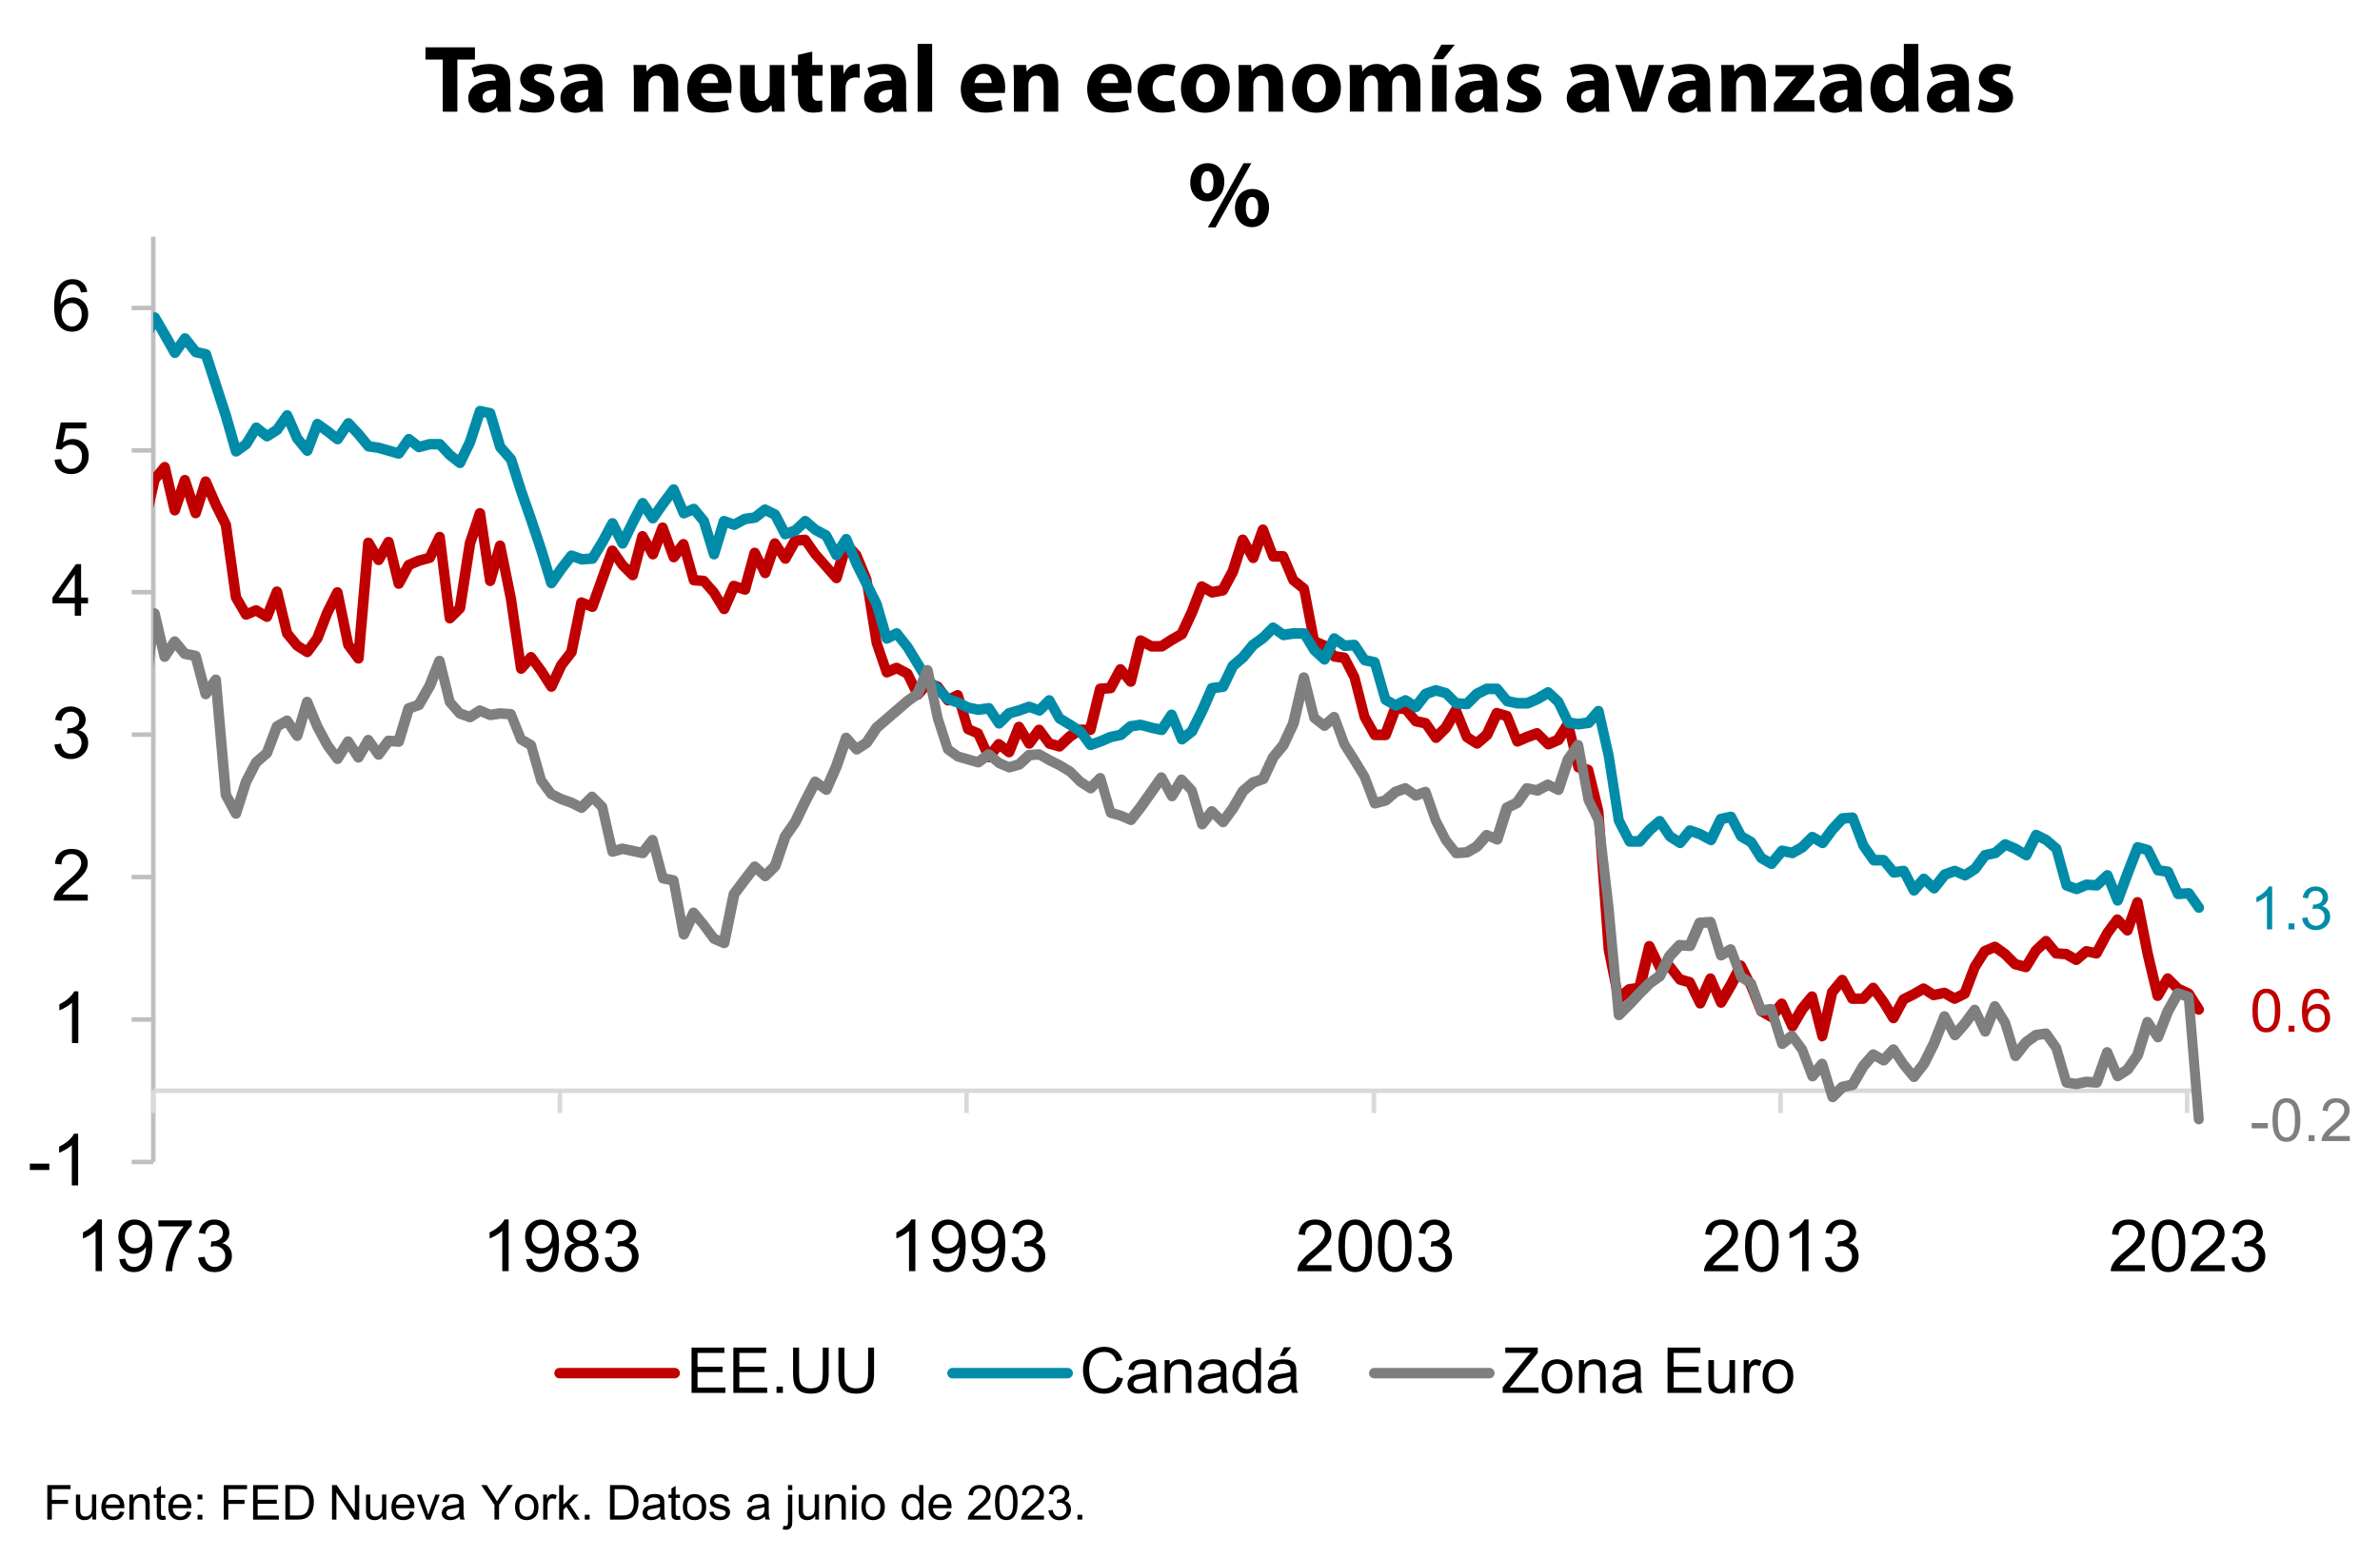 <?xml version="1.0" encoding="UTF-8"?><svg id="Layer_1" xmlns="http://www.w3.org/2000/svg" width="622.85" height="407.76" xmlns:xlink="http://www.w3.org/1999/xlink" viewBox="0 0 622.85 407.76"><defs><style>.cls-1{clip-path:url(#clippath-45);}.cls-2{clip-path:url(#clippath-20);}.cls-3{clip-path:url(#clippath-11);}.cls-4{clip-path:url(#clippath-16);}.cls-5{clip-path:url(#clippath-33);}.cls-6{clip-path:url(#clippath-47);}.cls-7{clip-path:url(#clippath-32);}.cls-8{clip-path:url(#clippath-2);}.cls-9{clip-path:url(#clippath-13);}.cls-10{clip-path:url(#clippath-37);}.cls-11{clip-path:url(#clippath-46);}.cls-12{clip-path:url(#clippath-25);}.cls-13,.cls-14,.cls-15,.cls-16,.cls-17,.cls-18,.cls-19,.cls-20{stroke-width:0px;}.cls-21{clip-path:url(#clippath-15);}.cls-22{clip-path:url(#clippath-6);}.cls-14{fill:#008ca8;}.cls-23{clip-path:url(#clippath-40);}.cls-24{clip-path:url(#clippath-26);}.cls-15,.cls-16{fill:none;}.cls-25{clip-path:url(#clippath-7);}.cls-26{clip-path:url(#clippath-21);}.cls-27{clip-path:url(#clippath-34);}.cls-28{clip-path:url(#clippath-57);}.cls-29{clip-path:url(#clippath-1);}.cls-30{clip-path:url(#clippath-4);}.cls-31{clip-path:url(#clippath-38);}.cls-16{clip-rule:evenodd;}.cls-32{clip-path:url(#clippath-36);}.cls-33{clip-path:url(#clippath-27);}.cls-17{fill:#bfbfbf;}.cls-18{fill:#7f7f7f;}.cls-34{clip-path:url(#clippath-12);}.cls-35{clip-path:url(#clippath-24);}.cls-36{clip-path:url(#clippath-30);}.cls-37{clip-path:url(#clippath-22);}.cls-38{clip-path:url(#clippath-9);}.cls-39{clip-path:url(#clippath-52);}.cls-40{clip-path:url(#clippath);}.cls-41{clip-path:url(#clippath-50);}.cls-42{clip-path:url(#clippath-48);}.cls-19{fill:#d9d9d9;}.cls-43{clip-path:url(#clippath-39);}.cls-44{clip-path:url(#clippath-19);}.cls-45{clip-path:url(#clippath-31);}.cls-46{clip-path:url(#clippath-54);}.cls-47{clip-path:url(#clippath-3);}.cls-48{clip-path:url(#clippath-8);}.cls-20{fill:#c00000;}.cls-49{clip-path:url(#clippath-55);}.cls-50{clip-path:url(#clippath-29);}.cls-51{clip-path:url(#clippath-18);}.cls-52{clip-path:url(#clippath-14);}.cls-53{clip-path:url(#clippath-17);}.cls-54{clip-path:url(#clippath-5);}.cls-55{clip-path:url(#clippath-10);}.cls-56{clip-path:url(#clippath-23);}.cls-57{clip-path:url(#clippath-56);}.cls-58{clip-path:url(#clippath-53);}.cls-59{clip-path:url(#clippath-49);}.cls-60{clip-path:url(#clippath-51);}.cls-61{clip-path:url(#clippath-28);}.cls-62{clip-path:url(#clippath-35);}</style><clipPath id="clippath"><polygon class="cls-16" points="0 407.57 622.85 407.57 622.85 0 0 0 0 407.57 0 407.57"/></clipPath><clipPath id="clippath-1"><polygon class="cls-16" points="0 407.57 622.85 407.57 622.85 0 0 0 0 407.57 0 407.57"/></clipPath><clipPath id="clippath-2"><polygon class="cls-16" points="0 407.57 622.85 407.57 622.85 0 0 0 0 407.57 0 407.57"/></clipPath><clipPath id="clippath-3"><polygon class="cls-16" points="0 407.57 622.85 407.57 622.85 0 0 0 0 407.57 0 407.57"/></clipPath><clipPath id="clippath-4"><polygon class="cls-16" points="40.12 305.3 576.89 305.3 576.89 61.78 40.12 61.78 40.12 305.3 40.12 305.3"/></clipPath><clipPath id="clippath-5"><polygon class="cls-16" points="40.12 305.3 576.89 305.3 576.89 61.78 40.12 61.78 40.12 305.3 40.12 305.3"/></clipPath><clipPath id="clippath-6"><polygon class="cls-16" points="40.12 305.3 576.89 305.3 576.89 61.78 40.12 61.78 40.12 305.3 40.12 305.3"/></clipPath><clipPath id="clippath-7"><polygon class="cls-16" points="0 407.57 622.85 407.57 622.85 0 0 0 0 407.57 0 407.57"/></clipPath><clipPath id="clippath-8"><rect class="cls-15" x="0" width="622.85" height="407.57"/></clipPath><clipPath id="clippath-9"><polygon class="cls-16" points="0 407.57 622.85 407.57 622.85 0 0 0 0 407.57 0 407.57"/></clipPath><clipPath id="clippath-10"><rect class="cls-15" x="0" width="622.85" height="407.57"/></clipPath><clipPath id="clippath-11"><polygon class="cls-16" points="0 407.57 622.85 407.57 622.85 0 0 0 0 407.57 0 407.57"/></clipPath><clipPath id="clippath-12"><rect class="cls-15" x="0" width="622.85" height="407.57"/></clipPath><clipPath id="clippath-13"><polygon class="cls-16" points="0 407.57 622.85 407.57 622.85 0 0 0 0 407.57 0 407.57"/></clipPath><clipPath id="clippath-14"><rect class="cls-15" x="0" width="622.85" height="407.57"/></clipPath><clipPath id="clippath-15"><polygon class="cls-16" points="0 407.57 622.85 407.57 622.85 0 0 0 0 407.57 0 407.57"/></clipPath><clipPath id="clippath-16"><rect class="cls-15" x="0" width="622.85" height="407.57"/></clipPath><clipPath id="clippath-17"><polygon class="cls-16" points="0 407.57 622.85 407.57 622.85 0 0 0 0 407.57 0 407.57"/></clipPath><clipPath id="clippath-18"><rect class="cls-15" x="0" width="622.85" height="407.57"/></clipPath><clipPath id="clippath-19"><polygon class="cls-16" points="0 407.57 622.85 407.57 622.85 0 0 0 0 407.57 0 407.57"/></clipPath><clipPath id="clippath-20"><rect class="cls-15" x="0" width="622.85" height="407.57"/></clipPath><clipPath id="clippath-21"><polygon class="cls-16" points="0 407.57 622.85 407.57 622.85 0 0 0 0 407.57 0 407.57"/></clipPath><clipPath id="clippath-22"><rect class="cls-15" x="0" width="622.85" height="407.57"/></clipPath><clipPath id="clippath-23"><polygon class="cls-16" points="0 407.57 622.85 407.57 622.85 0 0 0 0 407.57 0 407.57"/></clipPath><clipPath id="clippath-24"><rect class="cls-15" x="0" width="622.85" height="407.57"/></clipPath><clipPath id="clippath-25"><polygon class="cls-16" points="0 407.57 622.85 407.57 622.85 0 0 0 0 407.57 0 407.57"/></clipPath><clipPath id="clippath-26"><rect class="cls-15" x="0" width="622.85" height="407.57"/></clipPath><clipPath id="clippath-27"><polygon class="cls-16" points="0 407.57 622.85 407.57 622.85 0 0 0 0 407.57 0 407.57"/></clipPath><clipPath id="clippath-28"><rect class="cls-15" x="0" width="622.85" height="407.57"/></clipPath><clipPath id="clippath-29"><polygon class="cls-16" points="0 407.57 622.85 407.57 622.85 0 0 0 0 407.57 0 407.57"/></clipPath><clipPath id="clippath-30"><rect class="cls-15" x="0" width="622.85" height="407.57"/></clipPath><clipPath id="clippath-31"><polygon class="cls-16" points="0 407.57 622.85 407.57 622.85 0 0 0 0 407.57 0 407.57"/></clipPath><clipPath id="clippath-32"><rect class="cls-15" x="0" width="622.85" height="407.57"/></clipPath><clipPath id="clippath-33"><polygon class="cls-16" points="0 407.57 622.85 407.57 622.85 0 0 0 0 407.57 0 407.57"/></clipPath><clipPath id="clippath-34"><rect class="cls-15" x="0" width="622.85" height="407.57"/></clipPath><clipPath id="clippath-35"><polygon class="cls-16" points="0 407.57 622.85 407.57 622.85 0 0 0 0 407.57 0 407.57"/></clipPath><clipPath id="clippath-36"><rect class="cls-15" x="0" width="622.85" height="407.57"/></clipPath><clipPath id="clippath-37"><polygon class="cls-16" points="0 407.57 622.85 407.57 622.85 0 0 0 0 407.57 0 407.57"/></clipPath><clipPath id="clippath-38"><rect class="cls-15" x="0" width="622.85" height="407.57"/></clipPath><clipPath id="clippath-39"><polygon class="cls-16" points="0 407.57 622.85 407.57 622.85 0 0 0 0 407.57 0 407.57"/></clipPath><clipPath id="clippath-40"><rect class="cls-15" x="0" width="622.85" height="407.57"/></clipPath><clipPath id="clippath-41"><polygon class="cls-16" points="0 407.57 622.85 407.57 622.85 0 0 0 0 407.57 0 407.57"/></clipPath><clipPath id="clippath-43"><polygon class="cls-16" points="0 407.57 622.85 407.57 622.85 0 0 0 0 407.57 0 407.57"/></clipPath><clipPath id="clippath-45"><polygon class="cls-16" points="0 407.57 622.85 407.57 622.85 0 0 0 0 407.57 0 407.57"/></clipPath><clipPath id="clippath-46"><polygon class="cls-16" points="0 407.57 622.85 407.57 622.85 0 0 0 0 407.57 0 407.57"/></clipPath><clipPath id="clippath-47"><rect class="cls-15" x="0" width="622.85" height="407.57"/></clipPath><clipPath id="clippath-48"><polygon class="cls-16" points="0 407.57 622.85 407.57 622.85 0 0 0 0 407.57 0 407.57"/></clipPath><clipPath id="clippath-49"><polygon class="cls-16" points="0 407.57 622.85 407.57 622.85 0 0 0 0 407.57 0 407.57"/></clipPath><clipPath id="clippath-50"><rect class="cls-15" x="0" width="622.85" height="407.57"/></clipPath><clipPath id="clippath-51"><polygon class="cls-16" points="0 407.57 622.85 407.57 622.85 0 0 0 0 407.57 0 407.57"/></clipPath><clipPath id="clippath-52"><polygon class="cls-16" points="0 407.57 622.85 407.57 622.85 0 0 0 0 407.57 0 407.57"/></clipPath><clipPath id="clippath-53"><rect class="cls-15" x="0" width="622.85" height="407.57"/></clipPath><clipPath id="clippath-54"><polygon class="cls-16" points="0 407.76 622.85 407.76 622.85 0 0 0 0 407.76 0 407.76"/></clipPath><clipPath id="clippath-55"><rect class="cls-15" x="0" width="622.85" height="407.76"/></clipPath><clipPath id="clippath-56"><polygon class="cls-16" points="0 407.76 622.85 407.76 622.85 0 0 0 0 407.76 0 407.76"/></clipPath><clipPath id="clippath-57"><rect class="cls-15" x="0" width="622.85" height="407.76"/></clipPath></defs><path class="cls-13" d="m115.86,15.59h-4.52v-3.2h12.95v3.2h-4.6v13.65h-3.82v-13.65Z"/><path class="cls-13" d="m130.29,29.24l-.22-1.22h-.08c-.8.97-2.05,1.5-3.5,1.5-2.47,0-3.95-1.8-3.95-3.75,0-3.17,2.85-4.7,7.17-4.67v-.17c0-.65-.35-1.57-2.22-1.57-1.25,0-2.57.42-3.37.92l-.7-2.45c.85-.47,2.52-1.07,4.75-1.07,4.07,0,5.37,2.4,5.37,5.27v4.25c0,1.17.05,2.3.18,2.97h-3.42Zm-.45-5.77c-2-.03-3.55.45-3.55,1.92,0,.97.65,1.45,1.5,1.45.95,0,1.72-.62,1.97-1.4.05-.2.08-.43.08-.65v-1.32Z"/><path class="cls-13" d="m136.51,25.91c.7.42,2.15.92,3.27.92s1.62-.4,1.62-1.02-.38-.92-1.8-1.4c-2.52-.85-3.5-2.22-3.47-3.67,0-2.27,1.95-4,4.97-4,1.42,0,2.7.33,3.45.7l-.67,2.62c-.55-.3-1.6-.7-2.65-.7-.92,0-1.45.38-1.45,1,0,.58.48.88,1.97,1.4,2.33.8,3.3,1.97,3.32,3.77,0,2.27-1.8,3.95-5.3,3.95-1.6,0-3.02-.35-3.95-.85l.67-2.72Z"/><path class="cls-13" d="m154.41,29.24l-.22-1.22h-.08c-.8.97-2.05,1.5-3.5,1.5-2.47,0-3.95-1.8-3.95-3.75,0-3.17,2.85-4.7,7.17-4.67v-.17c0-.65-.35-1.57-2.22-1.57-1.25,0-2.57.42-3.37.92l-.7-2.45c.85-.47,2.52-1.07,4.75-1.07,4.07,0,5.37,2.4,5.37,5.27v4.25c0,1.17.05,2.3.18,2.97h-3.42Zm-.45-5.77c-2-.03-3.55.45-3.55,1.92,0,.97.65,1.45,1.5,1.45.95,0,1.72-.62,1.97-1.4.05-.2.08-.43.08-.65v-1.32Z"/><path class="cls-13" d="m165.89,20.91c0-1.52-.05-2.82-.1-3.9h3.3l.17,1.67h.08c.5-.77,1.75-1.95,3.77-1.95,2.5,0,4.37,1.65,4.37,5.25v7.25h-3.8v-6.77c0-1.57-.55-2.65-1.92-2.65-1.05,0-1.67.73-1.92,1.42-.1.23-.15.6-.15.95v7.05h-3.8v-8.32Z"/><path class="cls-13" d="m183.46,24.34c.12,1.57,1.67,2.32,3.45,2.32,1.3,0,2.35-.18,3.37-.5l.5,2.57c-1.25.5-2.77.75-4.42.75-4.15,0-6.52-2.4-6.52-6.22,0-3.1,1.92-6.52,6.17-6.52,3.95,0,5.45,3.07,5.45,6.1,0,.65-.08,1.22-.12,1.5h-7.87Zm4.47-2.6c0-.92-.4-2.47-2.15-2.47-1.6,0-2.25,1.45-2.35,2.47h4.5Z"/><path class="cls-13" d="m205.26,25.31c0,1.6.05,2.9.1,3.92h-3.3l-.17-1.72h-.08c-.47.75-1.62,2-3.82,2-2.47,0-4.3-1.55-4.3-5.32v-7.17h3.82v6.57c0,1.77.58,2.85,1.9,2.85,1.05,0,1.65-.72,1.9-1.32.1-.23.12-.52.12-.82v-7.27h3.82v8.3Z"/><path class="cls-13" d="m212.56,13.51v3.5h2.72v2.8h-2.72v4.42c0,1.48.35,2.15,1.5,2.15.47,0,.85-.05,1.12-.1l.02,2.87c-.5.2-1.4.33-2.47.33-1.22,0-2.25-.42-2.85-1.05-.7-.72-1.05-1.9-1.05-3.62v-5h-1.62v-2.8h1.62v-2.65l3.72-.85Z"/><path class="cls-13" d="m217.49,21.04c0-1.8-.05-2.97-.1-4.02h3.27l.12,2.25h.1c.62-1.77,2.12-2.52,3.3-2.52.35,0,.53,0,.8.05v3.57c-.27-.05-.6-.1-1.02-.1-1.4,0-2.35.75-2.6,1.92-.05.25-.08.55-.08.85v6.2h-3.8v-8.2Z"/><path class="cls-13" d="m233.88,29.24l-.22-1.22h-.08c-.8.97-2.05,1.5-3.5,1.5-2.47,0-3.95-1.8-3.95-3.75,0-3.17,2.85-4.7,7.17-4.67v-.17c0-.65-.35-1.57-2.22-1.57-1.25,0-2.57.42-3.37.92l-.7-2.45c.85-.47,2.52-1.07,4.75-1.07,4.07,0,5.37,2.4,5.37,5.27v4.25c0,1.17.05,2.3.18,2.97h-3.42Zm-.45-5.77c-2-.03-3.55.45-3.55,1.92,0,.97.65,1.45,1.5,1.45.95,0,1.72-.62,1.97-1.4.05-.2.08-.43.08-.65v-1.32Z"/><path class="cls-13" d="m240.14,11.49h3.8v17.75h-3.8V11.49Z"/><path class="cls-13" d="m255.06,24.34c.12,1.57,1.67,2.32,3.45,2.32,1.3,0,2.35-.18,3.37-.5l.5,2.57c-1.25.5-2.77.75-4.42.75-4.15,0-6.52-2.4-6.52-6.22,0-3.1,1.92-6.52,6.17-6.52,3.95,0,5.45,3.07,5.45,6.1,0,.65-.08,1.22-.12,1.5h-7.87Zm4.47-2.6c0-.92-.4-2.47-2.15-2.47-1.6,0-2.25,1.45-2.35,2.47h4.5Z"/><path class="cls-13" d="m265.34,20.91c0-1.52-.05-2.82-.1-3.9h3.3l.17,1.67h.08c.5-.77,1.75-1.95,3.77-1.95,2.5,0,4.37,1.65,4.37,5.25v7.25h-3.8v-6.77c0-1.57-.55-2.65-1.92-2.65-1.05,0-1.67.73-1.92,1.42-.1.23-.15.6-.15.95v7.05h-3.8v-8.32Z"/><path class="cls-13" d="m288.14,24.34c.12,1.57,1.67,2.32,3.45,2.32,1.3,0,2.35-.18,3.37-.5l.5,2.57c-1.25.5-2.77.75-4.42.75-4.15,0-6.52-2.4-6.52-6.22,0-3.1,1.92-6.52,6.17-6.52,3.95,0,5.45,3.07,5.45,6.1,0,.65-.08,1.22-.12,1.5h-7.87Zm4.47-2.6c0-.92-.4-2.47-2.15-2.47-1.6,0-2.25,1.45-2.35,2.47h4.5Z"/><path class="cls-13" d="m307.58,28.94c-.67.3-1.95.55-3.4.55-3.95,0-6.47-2.4-6.47-6.25,0-3.57,2.45-6.5,7-6.5,1,0,2.1.18,2.9.48l-.6,2.82c-.45-.2-1.12-.38-2.12-.38-2,0-3.3,1.42-3.27,3.42,0,2.25,1.5,3.42,3.35,3.42.9,0,1.6-.15,2.17-.38l.45,2.8Z"/><path class="cls-13" d="m321.83,22.99c0,4.47-3.17,6.52-6.45,6.52-3.57,0-6.32-2.35-6.32-6.3s2.6-6.47,6.52-6.47,6.25,2.57,6.25,6.25Zm-8.85.12c0,2.1.88,3.67,2.5,3.67,1.47,0,2.42-1.47,2.42-3.67,0-1.82-.7-3.67-2.42-3.67-1.82,0-2.5,1.88-2.5,3.67Z"/><path class="cls-13" d="m324.19,20.91c0-1.52-.05-2.82-.1-3.9h3.3l.17,1.67h.08c.5-.77,1.75-1.95,3.77-1.95,2.5,0,4.37,1.65,4.37,5.25v7.25h-3.8v-6.77c0-1.57-.55-2.65-1.92-2.65-1.05,0-1.67.73-1.92,1.42-.1.23-.15.6-.15.95v7.05h-3.8v-8.32Z"/><path class="cls-13" d="m350.91,22.99c0,4.47-3.17,6.52-6.45,6.52-3.57,0-6.32-2.35-6.32-6.3s2.6-6.47,6.52-6.47,6.25,2.57,6.25,6.25Zm-8.85.12c0,2.1.88,3.67,2.5,3.67,1.47,0,2.42-1.47,2.42-3.67,0-1.82-.7-3.67-2.42-3.67-1.82,0-2.5,1.88-2.5,3.67Z"/><path class="cls-13" d="m353.26,20.91c0-1.52-.05-2.82-.1-3.9h3.2l.17,1.65h.08c.52-.77,1.6-1.92,3.7-1.92,1.57,0,2.82.8,3.35,2.07h.05c.45-.62,1-1.12,1.58-1.47.67-.4,1.42-.6,2.32-.6,2.35,0,4.12,1.65,4.12,5.3v7.2h-3.7v-6.65c0-1.77-.58-2.8-1.8-2.8-.87,0-1.5.6-1.75,1.32-.1.27-.15.67-.15.97v7.15h-3.7v-6.85c0-1.55-.55-2.6-1.75-2.6-.97,0-1.55.75-1.77,1.37-.12.3-.15.65-.15.95v7.12h-3.7v-8.32Z"/><path class="cls-13" d="m374.78,29.24v-12.22h3.8v12.22h-3.8Zm5.95-17.55l-3.05,3.8h-2.62l2.15-3.8h3.52Z"/><path class="cls-13" d="m388.58,29.24l-.22-1.22h-.08c-.8.97-2.05,1.5-3.5,1.5-2.47,0-3.95-1.8-3.95-3.75,0-3.17,2.85-4.7,7.17-4.67v-.17c0-.65-.35-1.57-2.22-1.57-1.25,0-2.57.42-3.37.92l-.7-2.45c.85-.47,2.52-1.07,4.75-1.07,4.07,0,5.37,2.4,5.37,5.27v4.25c0,1.17.05,2.3.18,2.97h-3.42Zm-.45-5.77c-2-.03-3.55.45-3.55,1.92,0,.97.65,1.45,1.5,1.45.95,0,1.72-.62,1.97-1.4.05-.2.08-.43.08-.65v-1.32Z"/><path class="cls-13" d="m394.81,25.91c.7.42,2.15.92,3.27.92s1.62-.4,1.62-1.02-.38-.92-1.8-1.4c-2.52-.85-3.5-2.22-3.47-3.67,0-2.27,1.95-4,4.97-4,1.42,0,2.7.33,3.45.7l-.67,2.62c-.55-.3-1.6-.7-2.65-.7-.92,0-1.45.38-1.45,1,0,.58.48.88,1.97,1.4,2.33.8,3.3,1.97,3.32,3.77,0,2.27-1.8,3.95-5.3,3.95-1.6,0-3.02-.35-3.95-.85l.67-2.72Z"/><path class="cls-13" d="m417.76,29.24l-.22-1.22h-.08c-.8.97-2.05,1.5-3.5,1.5-2.47,0-3.95-1.8-3.95-3.75,0-3.17,2.85-4.7,7.17-4.67v-.17c0-.65-.35-1.57-2.22-1.57-1.25,0-2.57.42-3.37.92l-.7-2.45c.85-.47,2.52-1.07,4.75-1.07,4.07,0,5.37,2.4,5.37,5.27v4.25c0,1.17.05,2.3.18,2.97h-3.42Zm-.45-5.77c-2-.03-3.55.45-3.55,1.92,0,.97.65,1.45,1.5,1.45.95,0,1.72-.62,1.97-1.4.05-.2.08-.43.08-.65v-1.32Z"/><path class="cls-13" d="m426.83,17.01l1.65,5.67c.3,1.02.53,2,.7,2.97h.08c.2-1,.4-1.92.67-2.97l1.57-5.67h4l-4.55,12.22h-3.8l-4.45-12.22h4.12Z"/><path class="cls-13" d="m444.28,29.24l-.22-1.22h-.08c-.8.97-2.05,1.5-3.5,1.5-2.47,0-3.95-1.8-3.95-3.75,0-3.17,2.85-4.7,7.17-4.67v-.17c0-.65-.35-1.57-2.22-1.57-1.25,0-2.57.42-3.37.92l-.7-2.45c.85-.47,2.52-1.07,4.75-1.07,4.07,0,5.37,2.4,5.37,5.27v4.25c0,1.17.05,2.3.18,2.97h-3.42Zm-.45-5.77c-2-.03-3.55.45-3.55,1.92,0,.97.65,1.45,1.5,1.45.95,0,1.72-.62,1.97-1.4.05-.2.08-.43.08-.65v-1.32Z"/><path class="cls-13" d="m450.53,20.91c0-1.52-.05-2.82-.1-3.9h3.3l.17,1.67h.08c.5-.77,1.75-1.95,3.77-1.95,2.5,0,4.37,1.65,4.37,5.25v7.25h-3.8v-6.77c0-1.57-.55-2.65-1.92-2.65-1.05,0-1.67.73-1.92,1.42-.1.23-.15.6-.15.95v7.05h-3.8v-8.32Z"/><path class="cls-13" d="m464.21,27.06l3.85-4.82c.7-.83,1.25-1.42,1.95-2.17v-.05h-5.37v-3h10v2.27l-3.67,4.62c-.67.8-1.3,1.57-2,2.25v.05h5.87v3.02h-10.62v-2.17Z"/><path class="cls-13" d="m483.93,29.24l-.22-1.22h-.08c-.8.97-2.05,1.5-3.5,1.5-2.47,0-3.95-1.8-3.95-3.75,0-3.17,2.85-4.7,7.17-4.67v-.17c0-.65-.35-1.57-2.22-1.57-1.25,0-2.57.42-3.37.92l-.7-2.45c.85-.47,2.52-1.07,4.75-1.07,4.07,0,5.37,2.4,5.37,5.27v4.25c0,1.17.05,2.3.18,2.97h-3.42Zm-.45-5.77c-2-.03-3.55.45-3.55,1.92,0,.97.65,1.45,1.5,1.45.95,0,1.72-.62,1.97-1.4.05-.2.08-.43.08-.65v-1.32Z"/><path class="cls-13" d="m502.03,11.49v14.1c0,1.37.05,2.82.1,3.65h-3.37l-.17-1.8h-.05c-.78,1.38-2.25,2.07-3.82,2.07-2.9,0-5.22-2.47-5.22-6.27-.03-4.12,2.55-6.5,5.47-6.5,1.5,0,2.67.52,3.22,1.38h.05v-6.62h3.8Zm-3.8,10.7c0-.2-.02-.47-.05-.67-.22-1.02-1.05-1.87-2.22-1.87-1.72,0-2.62,1.55-2.62,3.47,0,2.07,1.02,3.37,2.6,3.37,1.1,0,1.97-.75,2.2-1.82.08-.27.1-.55.1-.88v-1.6Z"/><path class="cls-13" d="m512.03,29.24l-.22-1.22h-.08c-.8.97-2.05,1.5-3.5,1.5-2.47,0-3.95-1.8-3.95-3.75,0-3.17,2.85-4.7,7.17-4.67v-.17c0-.65-.35-1.57-2.22-1.57-1.25,0-2.57.42-3.37.92l-.7-2.45c.85-.47,2.52-1.07,4.75-1.07,4.07,0,5.37,2.4,5.37,5.27v4.25c0,1.17.05,2.3.18,2.97h-3.42Zm-.45-5.77c-2-.03-3.55.45-3.55,1.92,0,.97.65,1.45,1.5,1.45.95,0,1.72-.62,1.97-1.4.05-.2.08-.43.08-.65v-1.32Z"/><path class="cls-13" d="m518.26,25.91c.7.42,2.15.92,3.27.92s1.62-.4,1.62-1.02-.38-.92-1.8-1.4c-2.52-.85-3.5-2.22-3.47-3.67,0-2.27,1.95-4,4.97-4,1.42,0,2.7.33,3.45.7l-.67,2.62c-.55-.3-1.6-.7-2.65-.7-.92,0-1.45.38-1.45,1,0,.58.48.88,1.97,1.4,2.33.8,3.3,1.97,3.32,3.77,0,2.27-1.8,3.95-5.3,3.95-1.6,0-3.02-.35-3.95-.85l.67-2.72Z"/><path class="cls-13" d="m320.41,47.54c0,3.4-2.15,5.17-4.5,5.17-2.47,0-4.42-1.85-4.42-4.9s1.77-5.1,4.55-5.1,4.37,2.05,4.37,4.82Zm-6.1.18c0,1.7.58,2.92,1.67,2.92s1.6-1.1,1.6-2.92c0-1.65-.45-2.92-1.62-2.92s-1.65,1.3-1.65,2.92Zm1.8,11.8l9.32-16.8h2.05l-9.35,16.8h-2.02Zm16-5.22c0,3.4-2.15,5.17-4.5,5.17s-4.4-1.85-4.42-4.9c0-2.9,1.77-5.1,4.55-5.1s4.37,2.05,4.37,4.82Zm-6.07.17c-.03,1.7.55,2.92,1.65,2.92s1.6-1.1,1.6-2.92c0-1.65-.42-2.92-1.6-2.92s-1.65,1.3-1.65,2.92Z"/><g class="cls-40"><rect class="cls-17" x="39.53" y="61.96" width="1.18" height="242.21"/></g><g class="cls-29"><path class="cls-17" d="m40.12,304.76h-5.65v-1.18h5.65v1.18Zm0-37.29h-5.65v-1.18h5.65v1.18Zm0-37.29h-5.65v-1.18h5.65v1.18Zm0-37.29h-5.65v-1.18h5.65v1.18Zm0-37.29h-5.65v-1.18h5.65v1.18Zm0-37.1h-5.65v-1.18h5.65v1.18Zm0-37.29h-5.65v-1.18h5.65v1.18Z"/></g><g class="cls-8"><rect class="cls-19" x="40.12" y="284.94" width="535.83" height="1.18"/></g><g class="cls-47"><path class="cls-19" d="m572.96,291.36h-1.18v-5.84h1.18v5.84Zm-106.41,0h-1.18v-5.84h1.18v5.84Zm-106.41,0h-1.18v-5.84h1.18v5.84Zm-106.6,0h-1.18v-5.84h1.18v5.84Zm-106.41,0h-1.18v-5.84h1.18v5.84Zm-106.41,0h-1.18v-5.84h1.18v5.84Z"/></g><g class="cls-30"><path class="cls-20" d="m476.98,272.68c-.63,0-1.18-.43-1.33-1.03l-1.97-7.73-.84,1.02-2.58,4.42c-.26.44-.75.7-1.26.68-.51-.03-.97-.34-1.18-.81l-1.73-3.84-1.42,1.71c-.43.51-1.16.64-1.74.31l-2.64-1.51c-.27-.15-.48-.39-.59-.68l-2.62-6.54-1.41-2.81-1.4,2.69-2.67,4.58c-.26.45-.76.71-1.27.68-.52-.03-.97-.36-1.18-.83l-1.4-3.29-1.54,3.5c-.22.49-.7.81-1.23.82-.53.02-1.03-.29-1.26-.78l-2.37-4.91-2.04-.58c-.28-.08-.53-.25-.71-.48l-2.19-2.81-1.91.14c-.56.04-1.09-.27-1.33-.77l-.97-2-1.74,7.19c-.13.55-.58.96-1.14,1.04l-2.24.32-2.52,2.18c-.37.32-.88.42-1.34.26-.46-.16-.81-.55-.9-1.03l-2.64-13c-.01-.06-.02-.11-.02-.17l-2.63-36.05-2.42-9.85-1.87-.53c-.48-.14-.85-.52-.96-1.01l-1.89-8.12-.88,1.39c-.15.23-.36.42-.62.52l-2.64,1.13c-.52.22-1.12.1-1.51-.29l-2.21-2.21-1.82.65-2.56,1.1c-.34.15-.73.15-1.07,0-.34-.14-.61-.42-.75-.76l-2.39-5.97-.86-.25-2.14,4.59c-.08.18-.2.33-.35.46l-2.64,2.26c-.46.39-1.13.44-1.64.11l-2.64-1.69c-.24-.15-.42-.38-.53-.64l-1.77-4.38-1.23,2.1c-.06.1-.13.2-.21.28l-2.64,2.64c-.29.29-.68.43-1.09.4-.4-.04-.77-.25-1.01-.58l-2.33-3.32-2.11-.45c-.3-.06-.58-.23-.77-.47l-2.26-2.75-1.03-.07-2.27,6.01c-.2.53-.71.89-1.28.89h-2.83c-.5,0-.96-.27-1.2-.7l-2.64-4.71c-.06-.1-.1-.22-.13-.33l-2.6-10.21-2.24-4.32-1.94-.28c-.31-.04-.6-.19-.81-.42l-2.44-2.61-2.37-1.02c-.42-.18-.72-.56-.81-1l-2.54-13.25-2.43-1.94c-.18-.14-.32-.33-.41-.54l-2.28-5.38h-1.73c-.57,0-1.08-.35-1.28-.89l-1.32-3.48-1.38,3.84c-.18.51-.64.86-1.18.9-.53.04-1.05-.23-1.31-.7l-1.09-1.95-1.68,5.27c-.03.08-.06.16-.1.23l-2.64,4.9c-.19.36-.54.62-.94.7l-2.83.56c-.32.06-.66,0-.95-.15l-1.25-.72-2.06,5.29-2.67,5.73c-.12.26-.32.47-.56.61l-2.64,1.51-2.58,1.66c-.22.14-.48.22-.74.22h-2.64c-.23,0-.45-.06-.65-.16l-1.27-.68-2.22,9.02c-.12.5-.52.9-1.03,1.01-.51.12-1.03-.06-1.37-.47l-1.34-1.62-1.67,3.1c-.22.41-.64.69-1.11.72l-1.64.12-2.4,9.76c-.15.61-.7,1.05-1.33,1.05h-2.23l-2.19,1.41-2.73,2.55c-.35.33-.85.45-1.31.32l-2.64-.75c-.29-.08-.55-.26-.73-.51l-1.53-2.08-1.53,2.08c-.27.37-.7.59-1.17.56-.46-.02-.87-.27-1.11-.66l-1.21-1.99-1.62,4.04c-.16.4-.5.7-.92.82-.42.11-.86.02-1.2-.25l-1.55-1.22-1.79,2.3c-.29.38-.76.57-1.24.52-.48-.06-.89-.36-1.09-.8l-2.6-5.73-2.15-.92c-.37-.16-.66-.48-.77-.87l-2.17-7.28-1.17.59c-.6.3-1.32.12-1.72-.41l-2.39-3.24-1.36-.49-2.02,2.31c-.3.35-.76.52-1.22.46-.46-.06-.85-.35-1.05-.76l-2.44-5.06-1.85-.99-2.03.87c-.35.15-.75.15-1.1,0-.35-.16-.62-.45-.74-.81l-2.64-7.72c-.03-.07-.04-.15-.06-.23l-2.61-16.42-2.48-6.02-.83-.89-1.95,6.55c-.14.48-.54.84-1.02.95-.49.1-1-.06-1.33-.44l-5.46-6.21s-.07-.08-.1-.12l-2.19-3.13-1.12.08-2.27,4.06c-.23.42-.67.68-1.15.7-.48,0-.93-.21-1.2-.61l-1.09-1.64-1.74,5.09c-.18.52-.66.89-1.21.93-.55.04-1.07-.26-1.32-.76l-1.03-2.07-1.69,6.15c-.1.36-.34.67-.68.85s-.72.21-1.08.09l-1.64-.54-2.13,4.88c-.21.47-.65.79-1.17.82-.51.03-1-.22-1.27-.66l-2.58-4.23-2.19-2.5-2.07-.15c-.58-.04-1.07-.44-1.22-1l-1.9-6.79-.96,1.24c-.31.39-.8.59-1.3.51-.49-.08-.91-.42-1.08-.89l-1.56-4.26-1.33,3.52c-.19.5-.65.84-1.18.88-.53.04-1.04-.23-1.3-.7l-.97-1.73-1.78,6.86c-.12.48-.49.85-.97.98-.48.13-.98,0-1.33-.35l-2.64-2.64c-.06-.06-.11-.12-.15-.18l-1.12-1.59-4.38,12.19c-.13.35-.39.64-.73.79-.34.15-.73.16-1.07.02l-1.3-.52-2.31,11.38c-.04.21-.13.4-.26.57l-2.54,3.27-2.57,5.51c-.21.45-.65.76-1.16.79-.51.03-.98-.21-1.25-.63l-2.64-4.14-1.57-2.13-1.51,1.73c-.35.4-.91.57-1.42.41-.51-.15-.89-.59-.97-1.12l-2.64-18.27-1.69-8.34-1.09,3.81c-.18.62-.76,1.04-1.41.99-.65-.04-1.17-.53-1.27-1.17l-1.79-12.03-.78,2.35-2.62,16.84c-.04.29-.18.55-.39.76l-2.64,2.64c-.37.37-.92.5-1.42.33-.5-.17-.85-.61-.92-1.13l-2.06-16.66-.61,1.26c-.17.36-.5.63-.88.73l-2.73.73-2.1.9-2.41,4.47c-.27.5-.82.78-1.39.71-.56-.07-1.03-.49-1.16-1.04l-1.81-7.52-.93,1.65c-.24.43-.69.7-1.19.7-.5.02-.95-.26-1.2-.68l-.46-.78-2.26,26.01c-.05.57-.45,1.05-1,1.2-.55.15-1.14-.05-1.48-.51l-2.64-3.58c-.12-.16-.2-.34-.24-.54l-2.03-9.86-.83,1.67-2.61,6.72c-.04.11-.1.22-.17.32l-2.64,3.58c-.43.58-1.24.73-1.85.34l-2.64-1.7c-.12-.08-.23-.17-.32-.28l-2.64-3.2c-.13-.16-.23-.35-.27-.55l-1.63-6.74-1.04,2.59c-.15.37-.46.66-.84.79-.38.13-.8.08-1.15-.12l-2.22-1.33-1.99.85c-.64.27-1.38.03-1.73-.57l-2.64-4.52c-.09-.15-.15-.33-.17-.5l-2.61-18.8-2.54-5.07-1.21-2.75-1.53,4.81c-.18.57-.71.95-1.3.96h0c-.59,0-1.12-.38-1.31-.95l-1.53-4.7-1.32,3.96c-.19.58-.76.98-1.37.94-.61-.03-1.13-.46-1.27-1.06l-2.01-8.59-.67.81-2.56,10.99c-.04.18-.12.35-.23.5l-2.64,3.58c-.28.38-.74.59-1.21.55s-.89-.32-1.11-.74l-1.29-2.49-1.5,3.53c-.3.7-1.1,1.02-1.8.73-.7-.3-1.02-1.1-.73-1.8l2.64-6.22c.21-.49.68-.82,1.21-.84.52-.02,1.03.27,1.27.74l1.62,3.13,1.16-1.57,2.57-11.03c.05-.21.14-.4.28-.56l2.64-3.2c.33-.4.86-.58,1.37-.46.51.12.91.52,1.02,1.03l1.53,6.57,1.1-3.3c.19-.56.71-.94,1.3-.94h0c.59,0,1.12.38,1.3.95l1.5,4.61,1.34-4.22c.17-.54.67-.93,1.24-.96.56-.02,1.1.3,1.33.82l2.64,6.03,2.61,5.21c.07.13.11.28.13.43l2.6,18.75,1.89,3.24,1.52-.65c.41-.17.87-.14,1.25.08l1.44.87,2.04-5.1c.22-.55.77-.91,1.37-.86.6.04,1.1.47,1.24,1.05l2.56,10.62,2.3,2.79,1.37.88,1.76-2.39,2.57-6.61s.03-.08.05-.12l2.64-5.27c.26-.52.83-.82,1.41-.75.58.08,1.05.51,1.17,1.09l2.76,13.45.3.41,2.32-26.7c.05-.6.48-1.09,1.07-1.22.58-.13,1.19.13,1.49.65l1.43,2.44,1.46-2.61c.28-.49.83-.77,1.39-.69.56.08,1.02.49,1.15,1.04l1.79,7.44.94-1.74c.15-.27.38-.49.67-.61l2.64-1.13c.06-.03.12-.05.19-.06l2.22-.59,2.36-4.9c.27-.55.86-.85,1.46-.76.6.1,1.06.58,1.14,1.19l2.29,18.49.33-.33,2.57-16.51c.01-.08.03-.15.05-.22l2.64-7.91c.2-.6.79-.99,1.42-.93.63.06,1.15.54,1.24,1.17l1.7,11.43.89-3.13c.17-.61.75-1.02,1.37-.99.63.02,1.17.48,1.29,1.1l2.83,13.94,2.22,15.39.67-.77c.27-.31.68-.49,1.09-.47.42.02.8.22,1.05.56l2.64,3.58,1.34,2.11,1.58-3.38c.04-.09.1-.18.16-.26l2.44-3.14,2.57-12.68c.08-.4.33-.74.69-.94.36-.19.78-.22,1.16-.07l1.5.6,4.79-13.35c.17-.48.6-.83,1.11-.9.51-.07,1.01.15,1.31.57l2.57,3.67.85.85,2.03-7.85c.14-.54.6-.95,1.15-1.02.55-.07,1.1.2,1.37.69l1.2,2.14,1.59-4.21c.2-.53.71-.89,1.28-.89h0c.57,0,1.08.36,1.28.9l1.97,5.39,1.11-1.43c.32-.41.84-.6,1.35-.5.51.1.92.48,1.06.98l2.38,8.49,1.67.12c.36.03.7.19.94.47l2.64,3.01c.05.06.1.12.14.19l1.26,2.08,1.58-3.61c.29-.65,1.02-.98,1.69-.75l1.45.48,2.25-8.21c.15-.55.62-.95,1.19-1,.56-.06,1.11.24,1.36.75l1.17,2.34,1.58-4.62c.17-.49.6-.85,1.12-.92.51-.07,1.03.16,1.32.6l1.39,2.09,1.54-2.75c.23-.4.64-.67,1.1-.7l2.64-.19c.48-.03.95.19,1.22.58l2.59,3.7,3.78,4.29,1.93-6.47c.14-.47.52-.83,1-.94.48-.11.98.04,1.32.4l2.64,2.82c.11.12.2.26.27.41l2.64,6.4c.04.1.07.2.09.31l2.62,16.46,2.12,6.21,1.27-.55c.38-.16.82-.15,1.19.05l2.83,1.51c.26.14.46.35.59.61l1.73,3.59,1.27-1.45c.37-.42.96-.58,1.5-.39l2.64.94c.26.09.48.26.64.48l1.95,2.65,1.6-.8c.36-.18.79-.19,1.16-.03.37.16.65.48.77.87l2.45,8.24,2.05.88c.31.13.57.38.71.69l1.89,4.15,1.24-1.6c.22-.29.55-.48.92-.52.36-.05.73.06,1.02.28l1.19.94,1.96-4.89c.19-.48.64-.81,1.16-.86.52-.04,1.02.21,1.29.65l1.57,2.58,1.42-1.93c.52-.7,1.69-.7,2.21,0l2.36,3.2,1.44.41,2.26-2.11c.06-.06.12-.11.19-.15l2.64-1.69c.22-.14.48-.22.74-.22h1.56l2.38-9.69c.14-.58.64-1,1.24-1.04l1.88-.13,2.28-4.23c.22-.4.62-.67,1.08-.72.46-.04.9.14,1.19.49l.9,1.09,1.98-8.08c.1-.41.39-.75.77-.93.39-.17.83-.16,1.21.04l2.52,1.35h1.89l2.3-1.48,2.32-1.33,2.45-5.26,2.6-6.7c.14-.37.44-.66.82-.8.38-.13.79-.1,1.14.1l2.19,1.25,1.69-.34,2.27-4.22,2.6-8.16c.17-.52.63-.89,1.17-.95.54-.06,1.07.22,1.34.7l1.16,2.08,1.62-4.51c.19-.54.71-.9,1.28-.91,0,0,0,0,.01,0,.57,0,1.08.35,1.28.89l2.3,6.08h1.69c.55,0,1.05.33,1.26.84l2.5,5.9,2.55,2.04c.26.2.43.49.49.81l2.5,13.03,1.97.84c.18.08.33.19.46.33l2.31,2.47,2.16.31c.44.06.82.33,1.02.73l2.64,5.09c.05.09.09.19.11.29l2.59,10.18,2.16,3.85h1.07l2.3-6.08c.21-.57.76-.93,1.38-.88l2.64.19c.38.03.72.21.96.5l2.33,2.83,2.17.46c.34.07.64.27.84.56l1.7,2.43,1.35-1.35,2.55-4.37c.26-.45.74-.72,1.28-.68.52.04.98.37,1.17.85l2.66,6.56,1.41.91,1.64-1.4,2.51-5.38c.29-.61.97-.93,1.62-.74l2.64.75c.41.12.74.42.9.81l2.11,5.29,1.34-.58,2.72-.97c.5-.18,1.06-.05,1.43.32l2.17,2.17,1.39-.6,2.41-3.79c.3-.47.85-.71,1.39-.62.55.09.98.5,1.11,1.04l2.45,10.51,1.86.53c.47.14.84.51.96.99l2.64,10.74c.02.07.03.15.04.23l2.63,36.07,2.15,10.6,1.05-.91c.2-.17.44-.28.71-.32l1.71-.25,2.42-10.02c.14-.56.61-.98,1.19-1.04.58-.06,1.13.25,1.38.77l2.23,4.62,1.71-.12c.46-.03.9.17,1.18.53l2.36,3.04,2.21.63c.38.11.69.37.86.72l1.34,2.78,1.62-3.68c.22-.5.71-.82,1.26-.82h0c.55,0,1.04.33,1.25.84l1.57,3.69,1.26-2.15,2.6-5.03c.24-.46.71-.74,1.22-.74h.01c.52,0,.99.3,1.22.76l2.64,5.27s.03.07.05.1l2.46,6.15,1.22.7,2.09-2.51c.3-.36.77-.54,1.24-.48.47.06.87.36,1.07.8l1.54,3.41,1.29-2.22c.04-.06.08-.12.13-.18l2.64-3.2c.33-.4.85-.58,1.36-.47.51.11.9.5,1.03,1l1.24,4.86,1.37-5.96c.05-.21.14-.4.28-.57l2.64-3.2c.29-.35.74-.54,1.19-.49.46.04.86.31,1.08.72l2.25,4.17h1.41l2.23-2.39c.28-.3.67-.46,1.08-.43.41.02.78.23,1.03.56l2.64,3.58s.05.07.07.1l1.39,2.28,1.5-2.79c.13-.25.34-.45.59-.58l2.64-1.32,2.57-1.47c.44-.25.99-.24,1.42.04l2.17,1.39,2.28-.46c.33-.07.66,0,.95.15l2,1.14,1.5-.75,2.45-6.47c.03-.09.08-.17.13-.25l2.64-4.14c.15-.23.36-.42.62-.52l2.64-1.13c.44-.19.95-.14,1.34.14l2.64,1.88c.06.04.12.09.17.15l2.38,2.38,1.48.39,2.1-3.45c.07-.11.15-.21.24-.29l2.64-2.45c.28-.26.65-.39,1.03-.36.38.02.73.21.97.5l2.26,2.75,2.05.15c.21.01.4.08.58.18l1.8,1.03,1.9-1.63c.33-.28.76-.39,1.18-.3l1.63.35,2.34-4.36c.03-.06.07-.11.1-.17l2.64-3.58c.24-.33.62-.53,1.03-.56.41-.02.8.14,1.08.43l1.1,1.18,1.88-5.23c.21-.58.77-.95,1.4-.91.62.05,1.12.5,1.24,1.1l2.64,13.37,1.83,7.72.91-1.55c.21-.37.59-.62,1.01-.67.42-.06.85.09,1.15.39l2.47,2.47,2.61,1.22c.24.11.44.29.58.51l2.64,4.14c.41.64.22,1.49-.42,1.9-.64.41-1.49.22-1.9-.42l-2.42-3.81-2.46-1.15c-.15-.07-.28-.16-.39-.27l-1.38-1.38-1.74,2.98c-.28.49-.84.75-1.39.67-.56-.08-1-.5-1.13-1.04l-2.64-11.11-1.69-8.55-.96,2.67c-.16.45-.55.78-1.02.88-.47.1-.96-.06-1.28-.41l-1.51-1.62-1.6,2.17-2.78,5.19c-.29.54-.9.82-1.5.69l-1.97-.42-2.12,1.82c-.44.38-1.07.44-1.58.15l-2.37-1.35-2.32-.17c-.38-.03-.72-.21-.96-.5l-1.71-2.08-1.43,1.33-2.54,4.17c-.32.52-.94.77-1.53.61l-2.83-.75c-.23-.06-.45-.19-.62-.36l-2.56-2.56-1.92-1.37-1.54.66-2.33,3.67-2.59,6.84c-.12.32-.36.59-.67.74l-2.64,1.32c-.41.21-.9.19-1.3-.04l-2.19-1.25-2.32.46c-.35.07-.71,0-1.01-.19l-1.94-1.24-1.91,1.09-2.31,1.16-2.43,4.51c-.23.43-.68.71-1.17.72-.51,0-.95-.24-1.21-.66l-2.61-4.28-1.62-2.2-1.51,1.62c-.26.28-.62.44-1,.44h-2.83c-.51,0-.97-.28-1.21-.72l-1.67-3.1-1.13,1.37-2.56,11.17c-.14.62-.69,1.06-1.32,1.07,0,0-.01,0-.02,0Z"/></g><g class="cls-54"><path class="cls-14" d="m575.48,238.97c-.43,0-.86-.2-1.13-.59l-2.19-3.13-2.05.14c-.58.05-1.11-.28-1.34-.8l-2.33-5.15-1.89-.27c-.45-.06-.83-.34-1.03-.75l-2.37-4.73-.85-.24-2.18,5.61-2.63,7.13c-.2.53-.7.89-1.27.9-.57.03-1.08-.33-1.29-.86l-1.89-4.73-1.36,1.27c-.28.26-.65.39-1.03.37l-2.3-.16-2.33,1c-.32.14-.68.15-1,.03l-2.64-.94c-.42-.15-.74-.5-.86-.93l-2.53-9.2-2.19-1.88-1.26-.63-2.02,4.05c-.17.34-.48.6-.84.7-.37.11-.76.06-1.09-.14l-2.75-1.65-1.77-.76-1.99,1.7c-.17.15-.38.25-.61.3l-2.13.46-2.33,3.16c-.1.13-.22.25-.36.34l-2.64,1.7c-.38.25-.87.29-1.28.11l-2.14-.92-1.76.63-2.58,3.27c-.24.3-.59.49-.97.52-.39.03-.76-.1-1.04-.36l-1.6-1.49-1.71,1.95c-.3.34-.75.51-1.2.46-.45-.05-.85-.33-1.05-.73l-2.19-4.22-1.67.24c-.47.07-.95-.12-1.25-.49l-2.22-2.7h-1.99c-.45,0-.87-.22-1.12-.59l-2.64-3.77c-.06-.09-.12-.19-.16-.29l-2.46-6.4-1.08.08-2.21,2.37-2.59,3.51c-.41.56-1.18.72-1.79.38l-1.73-.99-1.9,1.9c-.09.09-.18.16-.29.22l-2.64,1.51c-.29.17-.64.22-.97.15l-1.83-.39-2.29,2.75c-.43.51-1.16.64-1.74.31l-2.64-1.51c-.19-.11-.36-.27-.48-.46l-2.45-3.86-2.34-1.34c-.23-.13-.42-.33-.54-.56l-2.15-4.16-.96.2-2.34,4.86c-.16.34-.46.59-.81.71-.36.12-.74.08-1.07-.09l-2.74-1.46-1.63-.58-2.02,2.46c-.44.54-1.22.66-1.8.28l-2.64-1.69c-.16-.1-.29-.24-.4-.39l-1.78-2.67-1.38,1.19-2.57,2.94c-.26.3-.64.47-1.03.47h-2.64c-.51,0-.98-.29-1.22-.74l-2.82-5.46c-.07-.13-.11-.27-.14-.42l-2.64-16.95-2.02-8.95-.86.98c-.22.25-.51.41-.84.46l-2.64.38c-.13.02-.26.02-.39,0l-2.64-.38c-.45-.06-.84-.35-1.04-.76l-2.52-5.23-1.69-1.57-1.94,1.16c-.05.03-.11.06-.17.08l-2.64,1.13c-.17.07-.35.11-.54.11h-2.64c-.1,0-.19-.01-.29-.03l-2.64-.57c-.3-.06-.58-.23-.77-.47l-2.22-2.7h-1.66l-2.15,1.07-2.48,2.48c-.28.28-.66.42-1.06.4l-2.83-.19c-.33-.02-.64-.16-.88-.4l-2.38-2.39-1.87-.53-1.85.66-2.39,3.08c-.44.56-1.23.7-1.83.31l-1.98-1.27-1.94.97c-.41.21-.9.19-1.3-.04l-2.64-1.51c-.31-.18-.54-.47-.64-.81l-2.6-9-1.83-.39c-.35-.07-.66-.28-.85-.58l-2.19-3.29-1.84.13c-.33.02-.64-.07-.9-.25l-1.31-.94-1.93,3.99c-.19.39-.55.67-.98.75-.43.08-.87-.05-1.19-.34l-2.64-2.45c-.09-.09-.17-.18-.24-.29l-2.24-3.67h-1.96l-2.54.36c-.35.05-.71-.04-.99-.24l-1.69-1.21-1.81,1.81c-.05.05-.11.1-.17.15l-2.49,1.78-2.52,3.06c-.05.06-.11.12-.17.17l-2.42,2.07-2.51,5.2c-.2.42-.6.7-1.06.76l-2.06.27-2.33,5.32-2.67,5.34c-.09.18-.22.34-.38.47l-2.64,2.07c-.34.27-.78.36-1.2.25-.42-.11-.76-.41-.92-.81l-1.65-4.02-1.21,1.81c-.31.47-.88.7-1.43.58l-2.64-.57-2.62-.7-1.96.28-2.33,2c-.17.15-.38.25-.61.3l-2.51.54-2.51,1.08-2.72.97c-.57.2-1.21,0-1.57-.48l-2.49-3.37-2.42-1.56-2.79-1.67c-.21-.12-.37-.3-.49-.51l-1.75-3.13-1.35,1.35c-.37.37-.93.5-1.43.32l-2.17-.78-2.18.78-2.38.68-2.39,2.39c-.29.29-.69.43-1.11.4-.41-.04-.78-.26-1.01-.6l-2.16-3.24-1.98.26c-.16.02-.32.01-.47-.02l-2.64-.56c-.11-.02-.22-.06-.33-.11l-2.56-1.28-2.56-.91c-.19-.07-.37-.18-.51-.32l-2.6-2.6-2.6-2.23c-.11-.09-.2-.21-.28-.33l-5.23-8.59-2.08-2.64-1.64.82c-.36.18-.79.19-1.16.03-.37-.16-.66-.48-.77-.87l-2.6-8.92-5.22-10.44s-.03-.06-.04-.09l-1.63-3.96-1.22,1.91c-.26.41-.73.66-1.22.63-.49-.02-.93-.3-1.16-.74l-2.44-4.71-2.45-1.31c-.09-.05-.17-.1-.25-.17l-1.71-1.46-1.74,1.61c-.14.13-.3.22-.47.29l-2.64.94c-.65.23-1.37-.05-1.68-.66l-2.43-4.69-1.46-.73-1.95,1.53c-.19.15-.42.25-.65.28l-2.4.34-2.61,1.39c-.34.18-.74.21-1.11.08l-1.28-.46-2.22,7.29c-.18.58-.71.97-1.31.97s-1.14-.4-1.31-.97l-2.56-8.4-1.81-2.2-1.69.72c-.34.15-.71.15-1.05.01-.34-.14-.61-.4-.75-.74l-1.71-4.02-1.39,1.86-2.61,3.73c-.26.37-.66.57-1.14.59-.45,0-.88-.23-1.13-.61l-1.35-2.02-1.57,3.02-2.62,5.43c-.23.47-.7.77-1.23.78,0,0,0,0,0,0-.52,0-1-.29-1.23-.76l-1.45-2.91-1.38,2.57-2.67,4.4c-.23.38-.64.63-1.08.66l-2.83.19c-.18.02-.38-.01-.55-.08l-1.7-.61-2.03,2.61-2.6,3.71c-.3.43-.82.65-1.34.57-.52-.08-.95-.45-1.1-.96l-2.64-8.66-2.63-7.88-2.63-7.51-2.56-8.05-2.63-2.98c-.13-.15-.23-.33-.29-.52l-2.4-8.07-.63-.14-2.25,6.92c-.02.06-.04.12-.07.17l-2.64,5.46c-.18.37-.52.65-.93.74s-.83,0-1.16-.26l-2.64-2.07c-.06-.04-.11-.09-.16-.14l-2.23-2.39h-1.86l-2.65.71c-.42.11-.86.02-1.2-.25l-1.5-1.18-1.8,2.58c-.34.48-.94.69-1.5.53l-5.18-1.48-2.54-.36c-.34-.05-.65-.22-.87-.49l-2.64-3.2-1.41-1.51-1.86,2.73c-.21.31-.55.53-.93.58-.38.06-.76-.04-1.06-.28l-2.64-2.07-1.13-.81-2.01,5.3c-.17.46-.58.79-1.06.87-.49.08-.97-.1-1.28-.48l-2.64-3.2c-.08-.1-.15-.21-.2-.32l-1.66-3.79-1.23,1.76c-.1.15-.23.27-.38.37l-2.64,1.69c-.5.32-1.14.29-1.6-.08l-1.61-1.28-1.82,3c-.1.16-.22.3-.38.4l-2.64,1.88c-.36.26-.83.33-1.25.18-.42-.15-.74-.49-.87-.92l-2.64-9.23-5.01-15.4-1.86-.4c-.31-.07-.59-.24-.79-.49l-1.68-2.13-1.58,2.25c-.27.39-.72.61-1.19.58-.47-.02-.9-.29-1.13-.7l-3.92-6.91-1.54,3.41-2.62,6.19c-.22.53-.75.87-1.33.84-.57-.03-1.07-.41-1.24-.96l-1.21-3.79-1.43,5.42c-.19.73-.95,1.17-1.68.98-.73-.19-1.17-.95-.98-1.68l2.64-9.98c.16-.59.68-1.01,1.29-1.02.59-.02,1.16.37,1.34.96l1.51,4.75,1.19-2.8,2.65-5.87c.21-.47.67-.78,1.18-.81.52-.03,1,.24,1.26.68l2.64,4.52,1.58,2.82,1.38-1.97c.25-.36.65-.57,1.09-.58.44-.01.85.18,1.12.52l2.52,3.19,2.15.46c.48.1.87.45,1.02.92l5.27,16.2,2.12,7.41.82-.59,2.49-4.09c.21-.34.55-.57.93-.64.39-.07.79.03,1.1.28l2.05,1.64,1.58-1.02,2.48-3.55c.28-.41.77-.63,1.26-.58.49.05.92.36,1.12.82l2.56,5.85,1.01,1.23,1.8-4.75c.15-.4.48-.7.89-.83.41-.12.85-.05,1.2.2l2.64,1.88,1.53,1.2,2-2.93c.24-.34.61-.56,1.03-.6.41-.04.82.13,1.11.43l2.64,2.83,2.35,2.85,2.11.3c.06,0,.12.02.18.04l4.33,1.24,2.08-2.96c.22-.31.55-.52.92-.57.37-.06.75.05,1.05.28l2.1,1.65,2.16-.58c.12-.03.23-.05.35-.05h2.64c.38,0,.74.16,1,.44l2.56,2.75,1.21.95,1.85-3.84,2.61-8.01c.22-.67.91-1.07,1.59-.92l2.64.56c.49.1.89.47,1.03.95l2.55,8.56,2.62,2.97c.13.14.22.31.28.49l2.64,8.29,2.62,7.5,2.64,7.93,1.83,6,1.02-1.46,2.68-3.45c.36-.47.99-.65,1.55-.45l2.37.85,1.83-.12,2.27-3.72,2.6-4.83c.24-.45.68-.73,1.23-.72.51,0,.98.3,1.21.76l1.39,2.77,1.42-2.95,2.65-5.12c.22-.43.66-.71,1.14-.74.48-.03.95.21,1.22.61l1.52,2.28,1.48-2.12,2.85-3.8c.29-.39.78-.6,1.26-.54.49.06.91.37,1.1.83l2.1,4.95,1.37-.59c.56-.24,1.21-.08,1.6.39l2.64,3.2c.11.14.2.3.25.47l1.32,4.35,1.32-4.35c.11-.36.36-.66.7-.83.33-.17.72-.19,1.08-.07l2.06.74,2.29-1.22c.14-.08.29-.12.45-.15l2.27-.33,2.35-1.84c.42-.33.99-.39,1.46-.15l2.64,1.32c.26.13.47.34.6.6l2.08,4.02,1.24-.44,2.43-2.26c.51-.48,1.3-.49,1.83-.04l2.52,2.16,2.69,1.44c.25.13.44.33.57.58l1.54,2.97,1.36-2.13c.28-.43.77-.68,1.28-.63.51.05.95.37,1.15.85l2.62,6.36,5.25,10.5c.04.07.07.15.09.23l2.18,7.46,1.17-.58c.58-.29,1.29-.13,1.69.38l2.82,3.58s.07.09.1.14l5.16,8.48,2.47,2.12s.05.05.08.07l2.42,2.42,2.35.84c.05.02.1.04.15.06l2.48,1.24,2.23.48,2.59-.35c.52-.07,1.03.16,1.32.6l1.71,2.56,1.45-1.45c.17-.17.37-.29.59-.35l2.64-.75,2.55-.91c.3-.11.62-.11.92,0l1.82.65,2.02-2.02c.3-.3.73-.45,1.16-.39.43.06.8.31,1.01.69l2.46,4.39,2.51,1.51,2.67,1.72c.14.09.26.21.36.34l2.03,2.76,1.67-.6,2.56-1.1c.08-.04.17-.06.25-.08l2.3-.49,2.37-2.03c.2-.17.44-.28.7-.32l2.64-.38c.18-.03.37-.02.55.03l2.83.75,1.66.35,2.12-3.18c.28-.42.78-.65,1.28-.6.5.05.94.37,1.13.84l1.95,4.73.97-.76,2.5-5,2.61-5.96c.19-.44.6-.75,1.08-.81l2.09-.28,2.31-4.8c.08-.17.2-.32.34-.45l2.55-2.18,2.56-3.11c.08-.09.16-.17.26-.24l2.54-1.82,2.56-2.56c.48-.47,1.22-.54,1.77-.15l2.19,1.56,2.09-.3c.06,0,.13-.01.19-.01h2.83c.48,0,.92.25,1.17.66l2.54,4.17,1.13,1.05,1.83-3.79c.18-.36.5-.63.9-.73.39-.1.81-.02,1.14.21l2.23,1.6,2.14-.15c.5-.03.97.2,1.24.61l2.33,3.49,2.09.45c.5.11.89.48,1.03.96l2.67,9.26,1.52.87,1.98-.99c.43-.22.95-.19,1.36.07l1.58,1.02,1.87-2.4c.16-.21.38-.36.62-.45l2.64-.94c.27-.1.56-.11.84-.03l2.64.75c.22.06.43.18.59.35l2.27,2.27,1.69.11,2.2-2.2c.1-.1.23-.19.36-.26l2.64-1.32c.19-.1.4-.15.61-.15h2.64c.41,0,.8.18,1.06.5l2.33,2.83,2.03.43h2.21l2.29-.98,2.75-1.65c.53-.31,1.19-.24,1.64.17l2.64,2.45c.13.12.23.26.3.41l2.32,4.8,1.72.25,1.94-.28,2.3-2.63c.34-.39.87-.56,1.37-.43.5.13.89.52,1,1.03l2.64,11.68,2.62,16.82,2.34,4.52h1.18l2.23-2.54s.09-.1.14-.14l2.64-2.26c.3-.26.69-.37,1.08-.32.39.05.74.27.96.6l2.48,3.72,1.37.88,1.86-2.26c.37-.45.98-.61,1.52-.42l2.64.94c.06.02.12.05.18.08l1.56.83,2.02-4.17c.18-.38.53-.66.95-.75l2.64-.56c.6-.13,1.22.16,1.51.71l2.45,4.73,2.29,1.31c.19.11.36.27.48.46l2.45,3.86,1.34.77,2.09-2.51c.33-.39.84-.57,1.34-.46l2.12.46,2.02-1.16,2.51-2.51c.44-.44,1.11-.53,1.65-.22l1.57.9,1.91-2.59s.07-.08.1-.12l2.64-2.82c.24-.25.56-.41.91-.43l2.64-.19c.61-.04,1.16.31,1.38.88l2.76,7.19,2.13,3.04h1.92c.41,0,.8.18,1.06.5l2.15,2.61,1.87-.27c.58-.08,1.15.21,1.41.73l1.71,3.3,1.31-1.5c.24-.28.59-.45.96-.47.37-.02.73.11,1.01.37l1.55,1.44,1.9-2.41c.16-.2.37-.36.62-.44l2.64-.94c.33-.12.69-.11,1,.03l1.97.84,1.81-1.16,2.49-3.37c.2-.27.49-.46.82-.53l2.3-.49,2.37-2.03c.4-.34.95-.42,1.43-.22l2.64,1.13c.06.02.11.05.17.08l1.55.93,1.97-3.95c.34-.68,1.16-.95,1.84-.61l2.64,1.32c.1.05.19.11.28.19l2.64,2.26c.21.18.36.41.43.68l2.45,8.92,1.46.52,2.14-.92c.2-.09.43-.12.64-.11l2.04.15,2.39-2.23c.33-.31.79-.43,1.24-.34.44.1.81.41.98.83l1.31,3.27,1.4-3.8,2.65-6.8c.26-.66.98-1.02,1.66-.82l2.64.75c.37.11.68.36.85.71l2.31,4.63,1.92.27c.46.07.86.37,1.06.79l2.24,4.97,1.87-.12c.48-.03.94.19,1.22.58l2.64,3.77c.44.62.28,1.48-.34,1.91-.24.17-.51.25-.79.25Z"/></g><g class="cls-22"><path class="cls-18" d="m575.48,294.34c-.71,0-1.31-.54-1.37-1.26l-2.56-31.11-.89-.3-2.03,3.63-2.6,6.69c-.19.48-.62.81-1.13.87-.51.06-1.01-.18-1.29-.6l-1.03-1.54-1.79,5.89c-.04.14-.11.27-.19.39l-2.64,3.77c-.1.15-.23.27-.38.37l-2.64,1.69c-.34.22-.76.27-1.15.16-.39-.12-.7-.4-.86-.78l-1.26-2.98-1.64,4.6c-.21.58-.78.95-1.39.91l-2.44-.17-2.45.52c-.16.03-.32.04-.48.02l-2.64-.38c-.53-.08-.97-.46-1.12-.97l-2.57-8.82-2.02-2.89-1.47.21-2.21,1.58-2.7,3.43c-.32.4-.83.59-1.33.5s-.91-.46-1.06-.95l-2.59-8.5-1.12-1.84-1.62,4.04c-.2.51-.69.85-1.24.86-.57,0-1.05-.3-1.28-.79l-1.66-3.55-1.26,1.72s-.05.06-.07.09l-2.64,3.01c-.3.34-.74.51-1.19.46-.45-.05-.84-.32-1.06-.71l-1.24-2.29-1.74,4.41s-.03.07-.05.11l-2.64,5.27c-.04.08-.09.16-.14.23l-2.64,3.39c-.26.33-.65.52-1.06.53-.42.03-.81-.18-1.08-.5l-2.64-3.2s-.06-.07-.08-.11l-1.67-2.51-1.45,1.56c-.44.47-1.13.57-1.69.26l-1.66-.95-1.81,2.07-2.76,4.78c-.19.34-.52.57-.9.66l-2.24.48-2.35,2.35c-.34.34-.84.48-1.3.36-.47-.12-.84-.47-.98-.93l-1.89-6.21-1.01,1.22c-.31.38-.8.56-1.28.48-.48-.08-.89-.41-1.06-.87l-2.57-6.79-1.68-2.29-1.52,1.2c-.35.28-.82.37-1.26.23-.43-.13-.77-.47-.9-.9l-2.48-7.93-1.48.21c-.64.09-1.26-.28-1.48-.88l-2.48-6.73-2.25-1.45c-.25-.16-.44-.4-.55-.68l-2.08-5.63-1.23.7c-.36.21-.8.24-1.19.08-.39-.15-.69-.48-.81-.88l-2.32-7.62-.9.06-2.3,5.26c-.23.53-.78.86-1.36.82l-1.98-.14-2.05,2.2-2.55,5.1c-.1.2-.25.37-.43.5l-2.54,1.82-2.56,2.56-2.6,2.79-2.86,2.86c-.38.38-.94.5-1.44.32-.5-.18-.85-.63-.9-1.16l-2.64-28.44-2.6-22.33-2.53-5.06c-.06-.12-.1-.24-.12-.37l-2.04-11.09-.64.92-2.57,7.72c-.13.38-.41.68-.78.83-.37.15-.78.14-1.14-.04l-2-1-2.2,1.17c-.29.15-.62.2-.93.13l-1.75-.37-2.11,3.02c-.13.19-.31.34-.51.44l-2.12,1.06-2.46,7.73c-.12.37-.39.67-.74.83-.35.16-.76.17-1.11.01l-1.72-.74-1.98,2.26c-.1.11-.22.21-.35.29l-2.64,1.51c-.18.1-.38.16-.59.18l-2.83.19c-.45.04-.9-.17-1.18-.53l-2.64-3.39c-.05-.07-.1-.14-.14-.21l-2.64-5.09c-.03-.06-.06-.12-.08-.18l-2.18-6.23-1.34.48c-.42.15-.89.09-1.26-.18l-2.05-1.47-1.72.61-2.44,2.09c-.16.13-.34.23-.54.28l-2.83.75c-.68.18-1.39-.18-1.64-.84l-2.59-6.85-2.57-4.22-2.62-4.12c-.05-.08-.1-.17-.13-.26l-1.95-5.3-1.14.98c-.5.43-1.23.44-1.74.04l-2.64-2.07c-.24-.19-.41-.45-.48-.75l-1.26-5.05-1.53,6.53c-.02.09-.05.18-.09.27l-2.64,5.65c-.05.1-.11.2-.18.29l-2.53,3.07-2.56,5.49c-.16.33-.44.59-.78.71l-2.4.86-2.27,1.94-2.52,4.32s-.05.08-.08.12l-2.64,3.58c-.24.32-.6.52-1,.56-.4.03-.79-.12-1.07-.4l-1.73-1.73-1.68,2.16c-.32.41-.83.6-1.34.51-.51-.09-.92-.46-1.06-.96l-2.54-8.54-1.18-1.27-1.7,2.78c-.26.42-.71.67-1.21.66-.49-.01-.94-.29-1.17-.72l-1.58-2.94-4.19,5.91-2.67,3.44c-.38.49-1.05.67-1.62.42l-2.56-1.1-2.55-.73c-.45-.13-.81-.48-.94-.94l-1.99-6.81-1,1c-.46.46-1.17.53-1.71.18l-2.64-1.7c-.08-.05-.16-.11-.23-.18l-2.52-2.52-2.64-1.58-2.59-1.29-2.34-1.34-1.74.12-2.28,2.12c-.16.15-.35.25-.56.31l-2.64.75c-.3.09-.63.07-.92-.06l-2.64-1.13c-.13-.05-.25-.13-.35-.22l-1.81-1.55-1.95,1.43c-.34.25-.78.33-1.19.21l-5.27-1.51c-.15-.04-.29-.11-.42-.2l-2.64-1.88c-.24-.17-.42-.41-.51-.69l-2.64-8.1s-.03-.1-.04-.14l-1.74-8.33-.93,2.18c-.1.23-.26.43-.47.58l-2.58,1.85-7.91,6.81-2.53,3.8c-.1.16-.24.29-.4.39l-2.64,1.7c-.57.37-1.33.26-1.78-.25l-1.08-1.24-1.86,5.31s-.02.06-.04.1l-2.64,6.03c-.17.38-.5.67-.9.78-.4.11-.83.03-1.17-.22l-1.53-1.12-1.9,3.66-2.62,5.43c-.03.07-.07.13-.11.19l-2.52,3.61-2.57,7.54c-.07.2-.18.38-.33.53l-2.64,2.64c-.52.52-1.36.54-1.91.04l-1.54-1.43-1.72,2.21-2.63,3.5-2.57,12.51c-.08.4-.34.75-.71.94-.36.19-.8.21-1.18.04l-2.64-1.13c-.22-.1-.42-.25-.56-.45l-2.64-3.58-1.21-1.46-1.72,3.68c-.25.54-.83.85-1.42.78-.59-.07-1.07-.52-1.18-1.11l-2.47-13.21-1.91-.38c-.51-.1-.92-.49-1.06-1l-1.93-7.3-.93,1.2c-.32.42-.85.61-1.37.5l-4.94-1.06-2.31.66c-.36.11-.75.05-1.08-.14-.33-.19-.56-.51-.64-.88l-2.55-11.29-1.38-1.38-1.85,1.85c-.42.42-1.06.52-1.59.26l-2.56-1.28-2.56-.91c-.05-.02-.1-.04-.15-.07l-2.64-1.32c-.19-.1-.36-.24-.49-.41l-2.64-3.58c-.1-.13-.17-.28-.21-.44l-2.48-8.69-2.15-1.23c-.27-.15-.48-.39-.59-.68l-2.32-5.79-1.82-.12-2.49.36c-.25.04-.5,0-.74-.1l-1.97-.84-2.02,1.3c-.36.23-.8.28-1.2.14l-2.64-.94c-.22-.08-.42-.21-.57-.39l-2.64-3.01c-.14-.17-.25-.36-.3-.58l-1.62-6.58-1.05,2.62c-.02.06-.05.12-.09.18l-2.83,4.9c-.16.28-.42.5-.73.61l-1.99.71-2.44,8c-.19.61-.78,1.01-1.41.97l-1.88-.13-2.19,2.97c-.26.35-.67.56-1.11.56,0,0-.01,0-.02,0-.44,0-.85-.22-1.11-.59l-1.41-2.01-1.56,2.67c-.24.41-.68.67-1.16.68-.46,0-.93-.23-1.19-.64l-1.47-2.31-1.67,2.67c-.24.39-.66.63-1.11.64-.46.02-.89-.19-1.16-.56l-2.64-3.58c-.04-.05-.07-.11-.1-.16l-2.64-4.9s-.04-.08-.06-.13l-1.16-2.81-1.53,5.13c-.15.51-.59.89-1.11.97-.53.08-1.05-.15-1.35-.6l-1.93-2.89-1.1.63-2.46,6.51c-.08.21-.21.4-.39.55l-2.63,2.28-2.46,4.75-2.6,8.18c-.17.53-.63.9-1.18.95-.55.06-1.08-.23-1.34-.72l-2.64-4.9c-.09-.16-.14-.35-.16-.53l-2.31-26.38-.47.68c-.31.44-.84.66-1.37.56-.53-.09-.95-.48-1.09-1l-2.42-9.15-1.99-.4c-.31-.06-.59-.23-.79-.47l-1.46-1.77-1.61,2.42c-.3.46-.85.69-1.39.59-.54-.1-.97-.51-1.09-1.04l-.88-3.77-1.69,13.79c-.02.14-.06.28-.12.41l-2.64,5.65-2.63,5.82c-.26.57-.87.9-1.49.79-.62-.11-1.08-.62-1.13-1.25l-2.64-34.09c-.06-.76.51-1.42,1.26-1.48.75-.07,1.42.51,1.48,1.26l2.22,28.74.43-.95,2.55-5.47,2.61-21.25c.08-.66.62-1.17,1.29-1.2.64-.03,1.26.41,1.41,1.06l1.92,8.21.88-1.32c.24-.36.64-.59,1.07-.61.43-.02.85.16,1.13.5l2.33,2.82,2.35.47c.51.1.92.49,1.06,1l1.88,7.12.94-1.34c.33-.47.92-.69,1.48-.54.56.15.96.63,1.01,1.21l2.61,29.85.97,1.8,1.65-5.2c.02-.07.05-.15.09-.22l2.64-5.08c.08-.15.19-.29.32-.41l2.56-2.22,2.51-6.64c.11-.3.33-.55.6-.71l2.64-1.51c.63-.36,1.42-.17,1.82.43l1.01,1.52,1.8-6.05c.17-.56.67-.95,1.25-.98.58-.03,1.12.31,1.34.85l2.61,6.34,2.56,4.75,1.38,1.87,1.75-2.81c.25-.4.69-.64,1.16-.65h0c.47,0,.91.24,1.16.64l1.43,2.24,1.5-2.57c.24-.4.66-.66,1.13-.68.48-.03.91.2,1.18.58l1.54,2.2,1.5-2.04c.28-.38.73-.59,1.2-.55l1.54.11,2.32-7.62c.13-.42.44-.75.85-.89l2.16-.77,2.52-4.37,2.6-6.5c.22-.55.77-.9,1.37-.86.6.04,1.1.46,1.24,1.04l2.56,10.41,2.18,2.49,1.66.59,2.07-1.33c.38-.25.86-.29,1.28-.11l2.28.98,2.26-.32c.09-.01.19-.02.29-.01l2.82.19c.53.04.99.37,1.18.86l2.46,6.15,2.22,1.27c.31.18.54.47.64.81l2.57,8.99,2.29,3.11,2.27,1.13,2.56.91c.05.02.1.04.15.06l1.75.88,2.12-2.13c.54-.54,1.41-.54,1.94,0l2.64,2.64c.18.18.31.42.37.67l2.32,10.26,1.24-.35c.22-.06.45-.07.67-.02l4.43.95,2.11-2.71c.32-.41.85-.61,1.36-.5.51.1.92.49,1.05,1l2.42,9.15,1.99.4c.55.11.98.54,1.08,1.09l1.85,9.92.83-1.77c.2-.43.6-.72,1.07-.78.47-.06.93.13,1.23.49l2.64,3.2,2.46,3.34.75.32,2.3-11.16c.04-.2.12-.39.25-.55l2.83-3.77,2.65-3.41c.24-.3.59-.49.97-.53.39-.04.76.1,1.05.36l1.67,1.55,1.48-1.48,2.53-7.42c.04-.12.1-.24.17-.34l2.57-3.68,2.59-5.36,2.65-5.12c.18-.36.52-.61.91-.71.39-.09.8,0,1.12.23l1.44,1.06,1.93-4.41,2.62-7.49c.16-.46.56-.8,1.04-.89.48-.1.97.08,1.29.44l1.86,2.12,1.4-.9,2.48-3.72c.07-.1.15-.2.25-.28l8.09-6.96s.07-.06.1-.08l2.32-1.66,2.49-5.86c.23-.55.81-.88,1.4-.83.6.06,1.09.5,1.21,1.09l2.62,12.55,2.47,7.6,2.08,1.48,4.4,1.26,2.28-1.67c.51-.38,1.22-.35,1.71.06l2.48,2.12,1.99.86,1.85-.53,2.4-2.23c.23-.21.52-.34.84-.36l2.64-.19c.27-.02.54.04.78.18l2.64,1.51,2.57,1.28s.06.03.09.05l2.83,1.7c.1.06.19.13.26.21l2.53,2.53,1.58,1.02,1.85-1.85c.34-.34.84-.48,1.31-.36.47.12.84.48.98.95l2.42,8.31,1.91.55c.06.02.11.04.16.06l1.66.71,1.99-2.55,5.42-7.67c.27-.39.73-.61,1.21-.58.48.03.9.3,1.13.72l1.5,2.79,1.39-2.28c.22-.37.61-.61,1.03-.65.43-.04.85.11,1.14.43l2.64,2.83c.15.16.25.34.31.54l1.87,6.29,1-1.28c.24-.31.61-.5,1-.53.4-.03.78.12,1.06.4l1.7,1.7,1.65-2.23,2.6-4.46c.08-.13.18-.25.29-.35l2.64-2.26c.13-.11.27-.19.43-.25l2.1-.75,2.39-5.13c.05-.1.11-.2.18-.29l2.53-3.07,2.5-5.36,2.79-11.92c.14-.62.69-1.06,1.33-1.06,0,0,0,0,.01,0,.63,0,1.18.43,1.33,1.04l2.52,10.09,1.38,1.08,1.78-1.53c.34-.29.8-.4,1.24-.29.44.11.79.43.94.85l2.59,7.02,2.56,4.02,2.65,4.36c.04.07.08.15.11.23l2.2,5.81,1.32-.35,2.4-2.06c.13-.11.27-.19.43-.25l2.64-.94c.42-.15.89-.08,1.26.18l2.05,1.47,1.96-.7c.34-.12.72-.1,1.05.05.33.16.58.44.7.79l2.6,7.44,2.53,4.89,2.11,2.71,1.78-.12,2.16-1.24,2.48-2.84c.39-.45,1.03-.59,1.57-.36l1.25.53,2.18-6.85c.11-.35.36-.65.69-.81l2.33-1.16,2.44-3.48c.32-.45.87-.67,1.41-.56l2.15.46,2.38-1.27c.39-.21.86-.22,1.26-.02l1.22.61,2.14-6.41c.04-.13.1-.25.18-.35l2.64-3.77c.32-.45.88-.67,1.42-.55.54.12.96.55,1.06,1.09l2.6,14.12,2.55,5.1c.07.14.12.3.14.46l2.64,22.6,2.37,25.56.76-.76,2.6-2.79,2.67-2.67c.05-.05.11-.1.17-.15l2.36-1.69,2.48-4.97c.06-.12.13-.23.22-.32l2.64-2.83c.28-.3.69-.46,1.1-.43l1.67.12,2.25-5.14c.21-.47.66-.79,1.17-.82l2.83-.19c.64-.05,1.22.36,1.41.97l2.14,7.02,1.14-.65c.35-.2.77-.24,1.15-.1.38.14.68.44.82.82l2.48,6.73,2.25,1.45c.25.16.44.4.55.68l2.25,6.11,1.54-.22c.67-.09,1.3.31,1.51.95l2.23,7.14,1.07-.84c.29-.23.67-.33,1.03-.28.37.05.7.25.92.55l2.64,3.58c.07.1.13.21.18.33l1.8,4.75,1.13-1.37c.32-.39.83-.57,1.33-.47.5.1.9.46,1.05.95l1.97,6.47,1.02-1.02c.19-.19.42-.32.68-.37l2.04-.44,2.52-4.37c.04-.08.1-.15.16-.22l2.64-3.01c.43-.49,1.15-.61,1.72-.29l1.69.97,1.9-2.03c.29-.31.7-.46,1.12-.43.42.03.8.26,1.03.61l2.6,3.9,1.5,1.82,1.5-1.93,2.55-5.1,2.8-7.1c.2-.5.66-.83,1.2-.87.53-.03,1.04.25,1.29.72l1.7,3.15,1.29-1.48,2.6-3.53c.29-.39.76-.6,1.24-.55.48.05.9.35,1.11.79l1.29,2.78,1.46-3.65c.19-.48.64-.81,1.16-.86.53-.04,1.02.21,1.29.65l2.64,4.33c.06.1.11.2.14.31l1.87,6.15,1.2-1.52c.08-.1.17-.19.28-.27l2.64-1.88c.18-.13.39-.21.6-.24l2.64-.38c.51-.07,1.02.15,1.32.57l2.64,3.77c.09.12.15.26.19.4l2.39,8.19,1.52.22,2.4-.51c.13-.03.26-.04.39-.03l1.6.11,2.47-6.93c.19-.53.69-.89,1.25-.91.58-.01,1.08.32,1.3.84l2,4.72,1.04-.67,2.36-3.37,2.57-8.45c.15-.51.59-.88,1.11-.96.53-.08,1.05.16,1.34.6l1.17,1.76,1.68-4.32c.02-.06.05-.12.08-.17l2.64-4.71c.32-.57,1.01-.84,1.63-.63l2.83.94c.52.17.89.64.93,1.19l2.64,32.02c.06.76-.5,1.42-1.26,1.48-.04,0-.08,0-.11,0Z"/></g><g class="cls-25"><g class="cls-48"><path class="cls-20" d="m589.46,264.54c0-1.32.14-2.39.41-3.19.27-.81.68-1.43,1.21-1.87.54-.44,1.21-.66,2.03-.66.6,0,1.13.12,1.58.36.45.24.83.59,1.12,1.05.3.46.53,1.01.7,1.66s.25,1.54.25,2.65c0,1.31-.13,2.37-.41,3.18-.27.81-.67,1.43-1.21,1.87-.54.44-1.22.66-2.03.66-1.08,0-1.93-.39-2.54-1.16-.74-.93-1.11-2.45-1.11-4.55Zm1.41,0c0,1.84.21,3.06.65,3.67.43.61.96.91,1.59.91s1.16-.31,1.59-.92c.43-.61.65-1.83.65-3.66s-.22-3.07-.65-3.67c-.43-.61-.97-.91-1.61-.91s-1.13.27-1.51.8c-.47.68-.71,1.94-.71,3.78Z"/><path class="cls-20" d="m598.91,270.06v-1.56h1.56v1.56h-1.56Z"/><path class="cls-20" d="m609.61,261.61l-1.37.11c-.12-.54-.3-.93-.52-1.18-.37-.39-.83-.59-1.37-.59-.44,0-.82.12-1.15.37-.43.32-.77.78-1.02,1.38-.25.61-.38,1.47-.39,2.59.33-.5.74-.88,1.21-1.12.48-.24.98-.37,1.5-.37.92,0,1.7.34,2.34,1.01s.97,1.55.97,2.61c0,.7-.15,1.35-.45,1.96s-.72,1.06-1.25,1.39c-.53.32-1.13.48-1.8.48-1.14,0-2.08-.42-2.8-1.26s-1.08-2.23-1.08-4.16c0-2.16.4-3.73,1.2-4.72.7-.85,1.64-1.28,2.82-1.28.88,0,1.6.25,2.16.74.56.49.9,1.18,1.01,2.05Zm-5.61,4.82c0,.47.1.93.3,1.36.2.43.48.76.84.99.36.23.74.34,1.14.34.58,0,1.08-.23,1.5-.7.42-.47.63-1.1.63-1.91s-.21-1.38-.62-1.83-.93-.67-1.56-.67-1.15.22-1.58.67-.65,1.03-.65,1.75Z"/></g></g><g class="cls-38"><g class="cls-55"><path class="cls-14" d="m594.63,243.28h-1.37v-8.75c-.33.32-.76.63-1.3.95s-1.02.55-1.45.71v-1.33c.77-.36,1.44-.8,2.01-1.31.58-.51.98-1.01,1.22-1.5h.89v11.24Z"/><path class="cls-14" d="m598.91,243.28v-1.56h1.56v1.56h-1.56Z"/><path class="cls-14" d="m602.49,240.32l1.37-.18c.16.78.43,1.34.81,1.68.38.34.84.52,1.38.52.65,0,1.19-.22,1.64-.67s.67-1,.67-1.66-.21-1.15-.62-1.56-.94-.61-1.57-.61c-.26,0-.58.05-.97.15l.15-1.21c.09.01.17.02.22.02.58,0,1.11-.15,1.58-.46.47-.31.7-.78.7-1.41,0-.5-.17-.92-.51-1.25s-.78-.5-1.32-.5-.98.17-1.34.5c-.36.34-.58.84-.69,1.51l-1.37-.24c.17-.92.55-1.63,1.14-2.14.6-.51,1.34-.76,2.22-.76.61,0,1.17.13,1.69.39.51.26.91.62,1.18,1.07.27.45.41.93.41,1.44s-.13.92-.39,1.32c-.26.4-.64.71-1.15.95.66.15,1.18.47,1.54.95s.55,1.08.55,1.81c0,.98-.36,1.81-1.07,2.48-.71.68-1.61,1.02-2.7,1.02-.98,0-1.8-.29-2.45-.88-.65-.59-1.02-1.34-1.11-2.27Z"/></g></g><g class="cls-3"><g class="cls-34"><path class="cls-18" d="m589.28,295.36v-1.38h4.22v1.38h-4.22Z"/></g></g><g class="cls-9"><g class="cls-52"><path class="cls-18" d="m594.71,293.19c0-1.32.14-2.39.41-3.19.27-.81.68-1.43,1.21-1.87.54-.44,1.21-.66,2.03-.66.6,0,1.13.12,1.58.36.45.24.83.59,1.12,1.05.3.46.53,1.01.7,1.66s.25,1.54.25,2.65c0,1.31-.13,2.37-.41,3.18-.27.81-.67,1.43-1.21,1.87-.54.44-1.22.66-2.03.66-1.08,0-1.93-.39-2.54-1.16-.74-.93-1.11-2.45-1.11-4.55Zm1.41,0c0,1.84.21,3.06.65,3.67.43.61.96.91,1.59.91s1.16-.31,1.59-.92c.43-.61.65-1.83.65-3.66s-.22-3.07-.65-3.67c-.43-.61-.97-.91-1.61-.91s-1.13.27-1.51.8c-.47.68-.71,1.94-.71,3.78Z"/><path class="cls-18" d="m604.16,298.71v-1.56h1.56v1.56h-1.56Z"/><path class="cls-18" d="m614.95,297.39v1.32h-7.4c-.01-.33.04-.65.16-.95.19-.5.49-1,.9-1.49.42-.49,1.01-1.05,1.8-1.69,1.22-1,2.04-1.79,2.46-2.37.43-.58.64-1.13.64-1.65,0-.54-.19-1-.58-1.38s-.9-.56-1.52-.56c-.66,0-1.19.2-1.59.6-.4.4-.6.95-.6,1.65l-1.41-.15c.1-1.05.46-1.86,1.09-2.41.63-.55,1.48-.83,2.54-.83s1.92.3,2.55.89c.63.6.94,1.33.94,2.21,0,.45-.09.89-.28,1.32-.18.43-.49.89-.91,1.37-.42.48-1.13,1.13-2.12,1.97-.82.69-1.35,1.16-1.59,1.41-.23.25-.43.49-.58.74h5.49Z"/></g></g><g class="cls-21"><g class="cls-4"><path class="cls-13" d="m7.81,306.27v-1.66h5.09v1.66h-5.09Z"/><path class="cls-13" d="m20.45,310.31h-1.66v-10.55c-.4.38-.92.76-1.57,1.14-.65.38-1.23.67-1.74.85v-1.6c.93-.44,1.74-.96,2.43-1.58s1.18-1.22,1.47-1.8h1.07v13.54Z"/></g></g><g class="cls-53"><g class="cls-51"><path class="cls-13" d="m20.5,273.04h-1.66v-10.55c-.4.38-.92.76-1.57,1.14-.65.38-1.23.67-1.74.85v-1.6c.93-.44,1.74-.96,2.43-1.58s1.18-1.22,1.47-1.8h1.07v13.54Z"/></g></g><g class="cls-44"><g class="cls-2"><path class="cls-13" d="m22.97,234.16v1.59h-8.91c-.01-.4.05-.78.19-1.15.23-.61.59-1.21,1.09-1.79.5-.59,1.22-1.27,2.17-2.04,1.47-1.2,2.46-2.15,2.97-2.86s.77-1.37.77-1.99-.23-1.21-.7-1.66c-.47-.45-1.08-.68-1.83-.68-.8,0-1.43.24-1.91.72-.48.48-.72,1.14-.73,1.99l-1.7-.17c.12-1.27.55-2.24,1.32-2.9.76-.67,1.78-1,3.06-1s2.32.36,3.07,1.08,1.13,1.61,1.13,2.67c0,.54-.11,1.07-.33,1.59s-.59,1.07-1.1,1.65c-.51.58-1.36,1.37-2.55,2.37-.99.83-1.63,1.4-1.91,1.7s-.52.6-.7.9h6.61Z"/></g></g><g class="cls-26"><g class="cls-37"><path class="cls-13" d="m14.27,194.9l1.66-.22c.19.94.51,1.61.97,2.03.46.41,1.01.62,1.67.62.78,0,1.44-.27,1.97-.81.54-.54.8-1.21.8-2s-.25-1.39-.75-1.88c-.5-.49-1.13-.74-1.89-.74-.31,0-.7.06-1.17.18l.18-1.45c.11.01.2.02.27.02.71,0,1.34-.18,1.9-.55.56-.37.85-.94.85-1.7,0-.61-.21-1.11-.62-1.51s-.94-.6-1.59-.6-1.18.2-1.61.61c-.43.4-.71,1.01-.83,1.82l-1.66-.29c.2-1.11.66-1.97,1.38-2.58.72-.61,1.61-.92,2.68-.92.74,0,1.41.16,2.03.47.62.32,1.09.75,1.42,1.29.33.55.49,1.12.49,1.74s-.16,1.11-.47,1.59c-.31.48-.78.86-1.39,1.14.8.18,1.42.57,1.86,1.14.44.58.66,1.3.66,2.18,0,1.18-.43,2.17-1.29,2.99-.86.82-1.94,1.23-3.26,1.23-1.18,0-2.17-.35-2.95-1.06-.78-.71-1.23-1.62-1.34-2.74Z"/></g></g><g class="cls-56"><g class="cls-35"><path class="cls-13" d="m19.57,161.17v-3.23h-5.85v-1.52l6.15-8.74h1.35v8.74h1.82v1.52h-1.82v3.23h-1.66Zm0-4.75v-6.08l-4.22,6.08h4.22Z"/></g></g><g class="cls-12"><g class="cls-24"><path class="cls-13" d="m14.26,120.34l1.74-.15c.13.85.43,1.48.9,1.91.47.43,1.04.64,1.7.64.8,0,1.47-.3,2.02-.9.55-.6.83-1.4.83-2.39s-.26-1.69-.79-2.23c-.53-.55-1.22-.82-2.08-.82-.53,0-1.01.12-1.44.36-.43.24-.77.56-1.01.94l-1.55-.2,1.31-6.92h6.7v1.58h-5.38l-.73,3.62c.81-.56,1.66-.85,2.55-.85,1.18,0,2.17.41,2.98,1.22s1.21,1.86,1.21,3.15-.36,2.27-1.07,3.16c-.86,1.09-2.04,1.64-3.54,1.64-1.23,0-2.23-.34-3-1.03-.78-.69-1.22-1.6-1.33-2.73Z"/></g></g><g class="cls-33"><g class="cls-61"><path class="cls-13" d="m22.85,76.42l-1.65.13c-.15-.65-.36-1.12-.62-1.42-.45-.47-1-.71-1.66-.71-.53,0-.99.15-1.39.44-.52.38-.93.93-1.23,1.66-.3.73-.46,1.77-.47,3.12.4-.61.89-1.06,1.46-1.35.58-.29,1.18-.44,1.81-.44,1.1,0,2.04.41,2.82,1.22.78.81,1.16,1.86,1.16,3.15,0,.85-.18,1.63-.55,2.36-.37.73-.87,1.28-1.5,1.67s-1.36.58-2.17.58c-1.38,0-2.5-.51-3.38-1.52-.87-1.01-1.31-2.69-1.31-5.02,0-2.61.48-4.5,1.44-5.68.84-1.03,1.97-1.54,3.39-1.54,1.06,0,1.93.3,2.61.89s1.08,1.42,1.22,2.46Zm-6.76,5.81c0,.57.12,1.12.36,1.64.24.52.58.92,1.02,1.19.44.27.89.41,1.37.41.7,0,1.3-.28,1.8-.85s.75-1.33.75-2.3-.25-1.67-.75-2.2c-.5-.54-1.12-.8-1.88-.8s-1.38.27-1.9.8c-.52.54-.78,1.24-.78,2.11Z"/></g></g><g class="cls-50"><g class="cls-36"><path class="cls-13" d="m26.68,332.76h-1.66v-10.55c-.4.38-.92.76-1.57,1.14-.65.38-1.23.67-1.74.85v-1.6c.93-.44,1.74-.96,2.43-1.58s1.18-1.22,1.47-1.8h1.07v13.54Z"/><path class="cls-13" d="m31.22,329.65l1.59-.15c.13.75.39,1.29.77,1.63.38.34.87.51,1.46.51.51,0,.96-.12,1.34-.35.38-.23.7-.54.94-.93.25-.39.45-.92.62-1.58.17-.66.25-1.34.25-2.02,0-.07,0-.18,0-.33-.33.53-.78.96-1.36,1.28s-1.19.49-1.86.49c-1.12,0-2.06-.4-2.83-1.21-.77-.81-1.16-1.88-1.16-3.2s.4-2.47,1.21-3.3c.81-.83,1.82-1.25,3.03-1.25.88,0,1.68.24,2.4.71.73.47,1.28,1.15,1.66,2.02.38.87.57,2.14.57,3.79s-.19,3.09-.56,4.12c-.37,1.02-.93,1.8-1.67,2.33-.74.53-1.6.8-2.6.8-1.05,0-1.92-.29-2.58-.88-.67-.59-1.07-1.41-1.2-2.47Zm6.78-5.95c0-.95-.25-1.7-.76-2.26-.51-.56-1.11-.84-1.83-.84s-1.38.3-1.92.9c-.55.6-.82,1.38-.82,2.34,0,.86.26,1.56.78,2.09.52.54,1.16.8,1.92.8s1.4-.27,1.89-.8.74-1.28.74-2.23Z"/><path class="cls-13" d="m41.45,321.05v-1.59h8.73v1.29c-.86.91-1.71,2.13-2.55,3.64-.84,1.51-1.49,3.07-1.95,4.67-.33,1.13-.54,2.36-.63,3.71h-1.7c.02-1.06.23-2.34.62-3.84.4-1.5.97-2.95,1.72-4.35.74-1.39,1.54-2.57,2.38-3.53h-6.6Z"/><path class="cls-13" d="m51.88,329.21l1.66-.22c.19.94.51,1.61.97,2.03.46.41,1.01.62,1.67.62.78,0,1.44-.27,1.97-.81.54-.54.8-1.21.8-2s-.25-1.39-.75-1.88c-.5-.49-1.13-.74-1.89-.74-.31,0-.7.06-1.17.18l.18-1.45c.11.01.2.02.27.02.71,0,1.34-.18,1.9-.55.56-.37.85-.94.85-1.7,0-.61-.21-1.11-.62-1.51s-.94-.6-1.59-.6-1.18.2-1.61.61c-.43.4-.71,1.01-.83,1.82l-1.66-.29c.2-1.11.66-1.97,1.38-2.58.72-.61,1.61-.92,2.68-.92.74,0,1.41.16,2.03.47.62.32,1.09.75,1.42,1.29.33.55.49,1.12.49,1.74s-.16,1.11-.47,1.59c-.31.48-.78.86-1.39,1.14.8.18,1.42.57,1.86,1.14.44.58.66,1.3.66,2.18,0,1.18-.43,2.17-1.29,2.99-.86.82-1.94,1.23-3.26,1.23-1.18,0-2.17-.35-2.95-1.06-.78-.71-1.23-1.62-1.34-2.74Z"/></g></g><g class="cls-45"><g class="cls-7"><path class="cls-13" d="m133.11,332.76h-1.66v-10.55c-.4.38-.92.76-1.57,1.14-.65.38-1.23.67-1.74.85v-1.6c.93-.44,1.74-.96,2.43-1.58s1.18-1.22,1.47-1.8h1.07v13.54Z"/><path class="cls-13" d="m137.66,329.65l1.59-.15c.13.75.39,1.29.77,1.63.38.34.87.51,1.46.51.51,0,.96-.12,1.34-.35.38-.23.7-.54.94-.93.25-.39.45-.92.62-1.58.17-.66.25-1.34.25-2.02,0-.07,0-.18,0-.33-.33.53-.78.96-1.36,1.28s-1.19.49-1.86.49c-1.12,0-2.06-.4-2.83-1.21-.77-.81-1.16-1.88-1.16-3.2s.4-2.47,1.21-3.3c.81-.83,1.82-1.25,3.03-1.25.88,0,1.68.24,2.4.71.73.47,1.28,1.15,1.66,2.02.38.87.57,2.14.57,3.79s-.19,3.09-.56,4.12c-.37,1.02-.93,1.8-1.67,2.33-.74.53-1.6.8-2.6.8-1.05,0-1.92-.29-2.58-.88-.67-.59-1.07-1.41-1.2-2.47Zm6.78-5.95c0-.95-.25-1.7-.76-2.26-.51-.56-1.11-.84-1.83-.84s-1.38.3-1.92.9c-.55.6-.82,1.38-.82,2.34,0,.86.26,1.56.78,2.09.52.54,1.16.8,1.92.8s1.4-.27,1.89-.8.74-1.28.74-2.23Z"/><path class="cls-13" d="m150.32,325.45c-.69-.25-1.2-.61-1.53-1.08-.33-.47-.5-1.02-.5-1.67,0-.98.35-1.81,1.06-2.47.71-.67,1.64-1,2.81-1s2.12.34,2.84,1.03c.72.68,1.08,1.52,1.08,2.5,0,.62-.17,1.17-.49,1.63-.33.46-.83.82-1.5,1.07.83.27,1.46.71,1.89,1.31.43.6.65,1.32.65,2.15,0,1.15-.41,2.12-1.22,2.91-.82.79-1.89,1.18-3.22,1.18s-2.4-.39-3.22-1.18c-.82-.79-1.22-1.77-1.22-2.95,0-.88.22-1.61.67-2.2.44-.59,1.08-1,1.9-1.21Zm-.86,3.42c0,.47.11.93.34,1.37.22.44.56.78,1,1.03s.92.36,1.43.36c.79,0,1.44-.25,1.96-.76.51-.51.77-1.16.77-1.94s-.27-1.46-.8-1.98-1.19-.78-1.99-.78-1.42.26-1.94.77-.77,1.16-.77,1.93Zm.53-6.23c0,.64.21,1.16.62,1.56.41.4.94.61,1.6.61s1.16-.2,1.57-.6c.41-.4.61-.89.61-1.48s-.21-1.12-.63-1.53c-.42-.41-.94-.62-1.57-.62s-1.16.2-1.57.61c-.42.4-.62.89-.62,1.45Z"/><path class="cls-13" d="m158.31,329.21l1.66-.22c.19.94.51,1.61.97,2.03.46.41,1.01.62,1.67.62.78,0,1.44-.27,1.97-.81.54-.54.8-1.21.8-2s-.25-1.39-.75-1.88c-.5-.49-1.13-.74-1.89-.74-.31,0-.7.06-1.17.18l.18-1.45c.11.01.2.02.27.02.71,0,1.34-.18,1.9-.55.56-.37.85-.94.85-1.7,0-.61-.21-1.11-.62-1.51s-.94-.6-1.59-.6-1.18.2-1.61.61c-.43.4-.71,1.01-.83,1.82l-1.66-.29c.2-1.11.66-1.97,1.38-2.58.72-.61,1.61-.92,2.68-.92.74,0,1.41.16,2.03.47.62.32,1.09.75,1.42,1.29.33.55.49,1.12.49,1.74s-.16,1.11-.47,1.59c-.31.48-.78.86-1.39,1.14.8.18,1.42.57,1.86,1.14.44.58.66,1.3.66,2.18,0,1.18-.43,2.17-1.29,2.99-.86.82-1.94,1.23-3.26,1.23-1.18,0-2.17-.35-2.95-1.06-.78-.71-1.23-1.62-1.34-2.74Z"/></g></g><g class="cls-5"><g class="cls-27"><path class="cls-13" d="m239.55,332.76h-1.66v-10.55c-.4.38-.92.76-1.57,1.14-.65.38-1.23.67-1.74.85v-1.6c.93-.44,1.74-.96,2.43-1.58s1.18-1.22,1.47-1.8h1.07v13.54Z"/><path class="cls-13" d="m244.09,329.65l1.59-.15c.13.75.39,1.29.77,1.63.38.34.87.51,1.46.51.51,0,.96-.12,1.34-.35.38-.23.7-.54.94-.93.25-.39.45-.92.62-1.58.17-.66.25-1.34.25-2.02,0-.07,0-.18,0-.33-.33.53-.78.96-1.36,1.28s-1.19.49-1.86.49c-1.12,0-2.06-.4-2.83-1.21-.77-.81-1.16-1.88-1.16-3.2s.4-2.47,1.21-3.3c.81-.83,1.82-1.25,3.03-1.25.88,0,1.68.24,2.4.71.73.47,1.28,1.15,1.66,2.02.38.87.57,2.14.57,3.79s-.19,3.09-.56,4.12c-.37,1.02-.93,1.8-1.67,2.33-.74.53-1.6.8-2.6.8-1.05,0-1.92-.29-2.58-.88-.67-.59-1.07-1.41-1.2-2.47Zm6.78-5.95c0-.95-.25-1.7-.76-2.26-.51-.56-1.11-.84-1.83-.84s-1.38.3-1.92.9c-.55.6-.82,1.38-.82,2.34,0,.86.26,1.56.78,2.09.52.54,1.16.8,1.92.8s1.4-.27,1.89-.8.74-1.28.74-2.23Z"/><path class="cls-13" d="m254.45,329.65l1.59-.15c.13.75.39,1.29.77,1.63.38.34.87.51,1.46.51.51,0,.96-.12,1.34-.35.38-.23.7-.54.94-.93.25-.39.45-.92.62-1.58.17-.66.25-1.34.25-2.02,0-.07,0-.18,0-.33-.33.53-.78.96-1.36,1.28s-1.19.49-1.86.49c-1.12,0-2.06-.4-2.83-1.21-.77-.81-1.16-1.88-1.16-3.2s.4-2.47,1.21-3.3c.81-.83,1.82-1.25,3.03-1.25.88,0,1.68.24,2.4.71.73.47,1.28,1.15,1.66,2.02.38.87.57,2.14.57,3.79s-.19,3.09-.56,4.12c-.37,1.02-.93,1.8-1.67,2.33-.74.53-1.6.8-2.6.8-1.05,0-1.92-.29-2.58-.88-.67-.59-1.07-1.41-1.2-2.47Zm6.78-5.95c0-.95-.25-1.7-.76-2.26-.51-.56-1.11-.84-1.83-.84s-1.38.3-1.92.9c-.55.6-.82,1.38-.82,2.34,0,.86.26,1.56.78,2.09.52.54,1.16.8,1.92.8s1.4-.27,1.89-.8.74-1.28.74-2.23Z"/><path class="cls-13" d="m264.74,329.21l1.66-.22c.19.94.51,1.61.97,2.03.46.41,1.01.62,1.67.62.78,0,1.44-.27,1.97-.81.54-.54.8-1.21.8-2s-.25-1.39-.75-1.88c-.5-.49-1.13-.74-1.89-.74-.31,0-.7.06-1.17.18l.18-1.45c.11.01.2.02.27.02.71,0,1.34-.18,1.9-.55.56-.37.85-.94.85-1.7,0-.61-.21-1.11-.62-1.51s-.94-.6-1.59-.6-1.18.2-1.61.61c-.43.4-.71,1.01-.83,1.82l-1.66-.29c.2-1.11.66-1.97,1.38-2.58.72-.61,1.61-.92,2.68-.92.74,0,1.41.16,2.03.47.62.32,1.09.75,1.42,1.29.33.55.49,1.12.49,1.74s-.16,1.11-.47,1.59c-.31.48-.78.86-1.39,1.14.8.18,1.42.57,1.86,1.14.44.58.66,1.3.66,2.18,0,1.18-.43,2.17-1.29,2.99-.86.82-1.94,1.23-3.26,1.23-1.18,0-2.17-.35-2.95-1.06-.78-.71-1.23-1.62-1.34-2.74Z"/></g></g><g class="cls-62"><g class="cls-32"><path class="cls-13" d="m348.44,331.17v1.59h-8.91c-.01-.4.05-.78.19-1.15.23-.61.59-1.21,1.09-1.79.5-.59,1.22-1.27,2.17-2.04,1.47-1.2,2.46-2.15,2.97-2.86s.77-1.37.77-1.99-.23-1.21-.7-1.66c-.47-.45-1.08-.68-1.83-.68-.8,0-1.43.24-1.91.72-.48.48-.72,1.14-.73,1.99l-1.7-.17c.12-1.27.55-2.24,1.32-2.9.76-.67,1.78-1,3.06-1s2.32.36,3.07,1.08,1.13,1.61,1.13,2.67c0,.54-.11,1.07-.33,1.59s-.59,1.07-1.1,1.65c-.51.58-1.36,1.37-2.55,2.37-.99.83-1.63,1.4-1.91,1.7s-.52.6-.7.9h6.61Z"/><path class="cls-13" d="m350.27,326.12c0-1.59.16-2.88.49-3.85s.82-1.72,1.46-2.25c.65-.53,1.46-.79,2.44-.79.72,0,1.36.15,1.9.44.55.29,1,.71,1.35,1.26.36.55.63,1.22.84,2,.2.79.3,1.85.3,3.19,0,1.58-.16,2.86-.49,3.83-.33.97-.81,1.72-1.46,2.25-.65.53-1.46.8-2.45.8-1.3,0-2.32-.47-3.06-1.4-.89-1.12-1.33-2.95-1.33-5.48Zm1.7,0c0,2.21.26,3.69.78,4.42.52.73,1.16,1.1,1.92,1.1s1.4-.37,1.92-1.1c.52-.74.78-2.21.78-4.41s-.26-3.69-.78-4.42c-.52-.73-1.16-1.09-1.94-1.09s-1.37.32-1.82.97c-.57.82-.85,2.34-.85,4.55Z"/><path class="cls-13" d="m360.63,326.12c0-1.59.16-2.88.49-3.85s.82-1.72,1.46-2.25c.65-.53,1.46-.79,2.44-.79.72,0,1.36.15,1.9.44.55.29,1,.71,1.35,1.26.36.55.63,1.22.84,2,.2.79.3,1.85.3,3.19,0,1.58-.16,2.86-.49,3.83-.33.97-.81,1.72-1.46,2.25-.65.53-1.46.8-2.45.8-1.3,0-2.32-.47-3.06-1.4-.89-1.12-1.33-2.95-1.33-5.48Zm1.7,0c0,2.21.26,3.69.78,4.42.52.73,1.16,1.1,1.92,1.1s1.4-.37,1.92-1.1c.52-.74.78-2.21.78-4.41s-.26-3.69-.78-4.42c-.52-.73-1.16-1.09-1.94-1.09s-1.37.32-1.82.97c-.57.82-.85,2.34-.85,4.55Z"/><path class="cls-13" d="m371.18,329.21l1.66-.22c.19.94.51,1.61.97,2.03.46.41,1.01.62,1.67.62.78,0,1.44-.27,1.97-.81.54-.54.8-1.21.8-2s-.25-1.39-.75-1.88c-.5-.49-1.13-.74-1.89-.74-.31,0-.7.06-1.17.18l.18-1.45c.11.01.2.02.27.02.71,0,1.34-.18,1.9-.55.56-.37.85-.94.85-1.7,0-.61-.21-1.11-.62-1.51s-.94-.6-1.59-.6-1.18.2-1.61.61c-.43.4-.71,1.01-.83,1.82l-1.66-.29c.2-1.11.66-1.97,1.38-2.58.72-.61,1.61-.92,2.68-.92.74,0,1.41.16,2.03.47.62.32,1.09.75,1.42,1.29.33.55.49,1.12.49,1.74s-.16,1.11-.47,1.59c-.31.48-.78.86-1.39,1.14.8.18,1.42.57,1.86,1.14.44.58.66,1.3.66,2.18,0,1.18-.43,2.17-1.29,2.99-.86.82-1.94,1.23-3.26,1.23-1.18,0-2.17-.35-2.95-1.06-.78-.71-1.23-1.62-1.34-2.74Z"/></g></g><g class="cls-10"><g class="cls-31"><path class="cls-13" d="m454.86,331.17v1.59h-8.91c-.01-.4.05-.78.19-1.15.23-.61.59-1.21,1.09-1.79.5-.59,1.22-1.27,2.17-2.04,1.47-1.2,2.46-2.15,2.97-2.86s.77-1.37.77-1.99-.23-1.21-.7-1.66c-.47-.45-1.08-.68-1.83-.68-.8,0-1.43.24-1.91.72-.48.48-.72,1.14-.73,1.99l-1.7-.17c.12-1.27.55-2.24,1.32-2.9.76-.67,1.78-1,3.06-1s2.32.36,3.07,1.08,1.13,1.61,1.13,2.67c0,.54-.11,1.07-.33,1.59s-.59,1.07-1.1,1.65c-.51.58-1.36,1.37-2.55,2.37-.99.83-1.63,1.4-1.91,1.7s-.52.6-.7.9h6.61Z"/><path class="cls-13" d="m456.69,326.12c0-1.59.16-2.88.49-3.85s.82-1.72,1.46-2.25c.65-.53,1.46-.79,2.44-.79.72,0,1.36.15,1.9.44.55.29,1,.71,1.35,1.26.36.55.63,1.22.84,2,.2.79.3,1.85.3,3.19,0,1.58-.16,2.86-.49,3.83-.33.97-.81,1.72-1.46,2.25-.65.53-1.46.8-2.45.8-1.3,0-2.32-.47-3.06-1.4-.89-1.12-1.33-2.95-1.33-5.48Zm1.7,0c0,2.21.26,3.69.78,4.42.52.73,1.16,1.1,1.92,1.1s1.4-.37,1.92-1.1c.52-.74.78-2.21.78-4.41s-.26-3.69-.78-4.42c-.52-.73-1.16-1.09-1.94-1.09s-1.37.32-1.82.97c-.57.82-.85,2.34-.85,4.55Z"/><path class="cls-13" d="m473.29,332.76h-1.66v-10.55c-.4.38-.92.76-1.57,1.14-.65.38-1.23.67-1.74.85v-1.6c.93-.44,1.74-.96,2.43-1.58s1.18-1.22,1.47-1.8h1.07v13.54Z"/><path class="cls-13" d="m477.6,329.21l1.66-.22c.19.94.51,1.61.97,2.03.46.41,1.01.62,1.67.62.78,0,1.44-.27,1.97-.81.54-.54.8-1.21.8-2s-.25-1.39-.75-1.88c-.5-.49-1.13-.74-1.89-.74-.31,0-.7.06-1.17.18l.18-1.45c.11.01.2.02.27.02.71,0,1.34-.18,1.9-.55.56-.37.85-.94.85-1.7,0-.61-.21-1.11-.62-1.51s-.94-.6-1.59-.6-1.18.2-1.61.61c-.43.4-.71,1.01-.83,1.82l-1.66-.29c.2-1.11.66-1.97,1.38-2.58.72-.61,1.61-.92,2.68-.92.74,0,1.41.16,2.03.47.62.32,1.09.75,1.42,1.29.33.55.49,1.12.49,1.74s-.16,1.11-.47,1.59c-.31.48-.78.86-1.39,1.14.8.18,1.42.57,1.86,1.14.44.58.66,1.3.66,2.18,0,1.18-.43,2.17-1.29,2.99-.86.82-1.94,1.23-3.26,1.23-1.18,0-2.17-.35-2.95-1.06-.78-.71-1.23-1.62-1.34-2.74Z"/></g></g><g class="cls-43"><g class="cls-23"><path class="cls-13" d="m561.3,331.17v1.59h-8.91c-.01-.4.05-.78.19-1.15.23-.61.59-1.21,1.09-1.79.5-.59,1.22-1.27,2.17-2.04,1.47-1.2,2.46-2.15,2.97-2.86s.77-1.37.77-1.99-.23-1.21-.7-1.66c-.47-.45-1.08-.68-1.83-.68-.8,0-1.43.24-1.91.72-.48.48-.72,1.14-.73,1.99l-1.7-.17c.12-1.27.55-2.24,1.32-2.9.76-.67,1.78-1,3.06-1s2.32.36,3.07,1.08,1.13,1.61,1.13,2.67c0,.54-.11,1.07-.33,1.59s-.59,1.07-1.1,1.65c-.51.58-1.36,1.37-2.55,2.37-.99.83-1.63,1.4-1.91,1.7s-.52.6-.7.9h6.61Z"/><path class="cls-13" d="m563.13,326.12c0-1.59.16-2.88.49-3.85s.82-1.72,1.46-2.25c.65-.53,1.46-.79,2.44-.79.72,0,1.36.15,1.9.44.55.29,1,.71,1.35,1.26.36.55.63,1.22.84,2,.2.79.3,1.85.3,3.19,0,1.58-.16,2.86-.49,3.83-.33.97-.81,1.72-1.46,2.25-.65.53-1.46.8-2.45.8-1.3,0-2.32-.47-3.06-1.4-.89-1.12-1.33-2.95-1.33-5.48Zm1.7,0c0,2.21.26,3.69.78,4.42.52.73,1.16,1.1,1.92,1.1s1.4-.37,1.92-1.1c.52-.74.78-2.21.78-4.41s-.26-3.69-.78-4.42c-.52-.73-1.16-1.09-1.94-1.09s-1.37.32-1.82.97c-.57.82-.85,2.34-.85,4.55Z"/><path class="cls-13" d="m582.19,331.17v1.59h-8.91c-.01-.4.05-.78.19-1.15.23-.61.59-1.21,1.09-1.79.5-.59,1.22-1.27,2.17-2.04,1.47-1.2,2.46-2.15,2.97-2.86s.77-1.37.77-1.99-.23-1.21-.7-1.66c-.47-.45-1.08-.68-1.83-.68-.8,0-1.43.24-1.91.72-.48.48-.72,1.14-.73,1.99l-1.7-.17c.12-1.27.55-2.24,1.32-2.9.76-.67,1.78-1,3.06-1s2.32.36,3.07,1.08,1.13,1.61,1.13,2.67c0,.54-.11,1.07-.33,1.59s-.59,1.07-1.1,1.65c-.51.58-1.36,1.37-2.55,2.37-.99.83-1.63,1.4-1.91,1.7s-.52.6-.7.9h6.61Z"/><path class="cls-13" d="m584.03,329.21l1.66-.22c.19.94.51,1.61.97,2.03.46.41,1.01.62,1.67.62.78,0,1.44-.27,1.97-.81.54-.54.8-1.21.8-2s-.25-1.39-.75-1.88c-.5-.49-1.13-.74-1.89-.74-.31,0-.7.06-1.17.18l.18-1.45c.11.01.2.02.27.02.71,0,1.34-.18,1.9-.55.56-.37.85-.94.85-1.7,0-.61-.21-1.11-.62-1.51s-.94-.6-1.59-.6-1.18.2-1.61.61c-.43.4-.71,1.01-.83,1.82l-1.66-.29c.2-1.11.66-1.97,1.38-2.58.72-.61,1.61-.92,2.68-.92.74,0,1.41.16,2.03.47.62.32,1.09.75,1.42,1.29.33.55.49,1.12.49,1.74s-.16,1.11-.47,1.59c-.31.48-.78.86-1.39,1.14.8.18,1.42.57,1.86,1.14.44.58.66,1.3.66,2.18,0,1.18-.43,2.17-1.29,2.99-.86.82-1.94,1.23-3.26,1.23-1.18,0-2.17-.35-2.95-1.06-.78-.71-1.23-1.62-1.34-2.74Z"/></g></g><g class="cls-1"><path class="cls-20" d="m176.57,360.82h-30.13c-.76,0-1.37-.62-1.37-1.37s.62-1.37,1.37-1.37h30.13c.76,0,1.37.62,1.37,1.37s-.62,1.37-1.37,1.37Z"/></g><g class="cls-11"><g class="cls-6"><path class="cls-13" d="m180.98,364.62v-11.86h8.58v1.4h-7.01v3.63h6.56v1.39h-6.56v4.04h7.28v1.4h-8.85Z"/><path class="cls-13" d="m191.92,364.62v-11.86h8.58v1.4h-7.01v3.63h6.56v1.39h-6.56v4.04h7.28v1.4h-8.85Z"/><path class="cls-13" d="m203.22,364.62v-1.66h1.66v1.66h-1.66Z"/><path class="cls-13" d="m215.3,352.76h1.57v6.85c0,1.19-.13,2.14-.4,2.84-.27.7-.76,1.27-1.46,1.71-.7.44-1.63.66-2.77.66s-2.02-.19-2.73-.57c-.71-.38-1.21-.94-1.51-1.66-.3-.73-.45-1.72-.45-2.97v-6.85h1.57v6.85c0,1.03.1,1.79.29,2.28s.52.86.99,1.13c.47.26,1.04.4,1.71.4,1.15,0,1.98-.26,2.47-.79.49-.52.74-1.53.74-3.02v-6.85Z"/><path class="cls-13" d="m227.17,352.76h1.57v6.85c0,1.19-.13,2.14-.4,2.84-.27.7-.76,1.27-1.46,1.71-.7.44-1.63.66-2.77.66s-2.02-.19-2.73-.57c-.71-.38-1.21-.94-1.51-1.66-.3-.73-.45-1.72-.45-2.97v-6.85h1.57v6.85c0,1.03.1,1.79.29,2.28s.52.86.99,1.13c.47.26,1.04.4,1.71.4,1.15,0,1.98-.26,2.47-.79.49-.52.74-1.53.74-3.02v-6.85Z"/></g></g><g class="cls-42"><path class="cls-14" d="m279.41,360.82h-30.13c-.76,0-1.37-.62-1.37-1.37s.62-1.37,1.37-1.37h30.13c.76,0,1.37.62,1.37,1.37s-.62,1.37-1.37,1.37Z"/></g><g class="cls-59"><g class="cls-41"><path class="cls-13" d="m292.35,360.46l1.57.4c-.33,1.29-.92,2.27-1.78,2.95-.85.68-1.9,1.02-3.14,1.02s-2.32-.26-3.12-.78c-.8-.52-1.41-1.27-1.83-2.26-.42-.99-.63-2.05-.63-3.18,0-1.24.24-2.31.71-3.23.47-.92,1.14-1.62,2.02-2.1s1.83-.72,2.88-.72c1.19,0,2.18.3,2.99.91.81.6,1.37,1.45,1.69,2.55l-1.55.36c-.27-.86-.67-1.49-1.2-1.89-.52-.39-1.18-.59-1.97-.59-.91,0-1.67.22-2.29.66s-1.04,1.02-1.29,1.76c-.25.74-.37,1.5-.37,2.28,0,1.01.15,1.89.44,2.64.29.75.75,1.31,1.37,1.69.62.37,1.29.56,2.01.56.88,0,1.62-.25,2.23-.76.61-.51,1.02-1.26,1.24-2.26Z"/><path class="cls-13" d="m301.18,363.56c-.54.46-1.06.78-1.56.97-.5.19-1.03.28-1.61.28-.94,0-1.67-.23-2.18-.69-.51-.46-.76-1.05-.76-1.77,0-.42.1-.81.29-1.15.19-.35.44-.63.75-.84s.66-.37,1.05-.48c.29-.08.72-.15,1.29-.22,1.18-.14,2.04-.31,2.6-.5,0-.2,0-.33,0-.38,0-.59-.14-1.01-.41-1.25-.37-.33-.93-.49-1.66-.49-.69,0-1.19.12-1.52.36-.33.24-.57.67-.72,1.27l-1.42-.19c.13-.61.34-1.1.64-1.48s.73-.66,1.29-.87c.56-.2,1.21-.3,1.95-.3s1.33.09,1.79.26.8.39,1.01.65.37.59.45.99c.05.25.07.7.07,1.34v1.94c0,1.35.03,2.21.09,2.57.06.36.18.7.37,1.03h-1.52c-.15-.3-.25-.66-.29-1.06Zm-.12-3.25c-.53.22-1.32.4-2.38.55-.6.09-1.02.18-1.27.29s-.44.27-.57.47c-.14.21-.2.44-.2.69,0,.39.15.71.44.97.29.26.72.39,1.29.39s1.06-.12,1.5-.37c.44-.25.76-.58.96-1.01.16-.33.23-.81.23-1.46v-.53Z"/><path class="cls-13" d="m304.79,364.62v-8.59h1.31v1.22c.63-.94,1.54-1.42,2.74-1.42.52,0,.99.09,1.43.28.43.19.76.43.98.73.21.3.37.66.45,1.08.05.27.08.74.08,1.42v5.28h-1.46v-5.23c0-.59-.06-1.04-.17-1.33s-.31-.53-.6-.7c-.29-.18-.63-.26-1.02-.26-.62,0-1.16.2-1.61.59-.45.39-.68,1.14-.68,2.24v4.69h-1.46Z"/><path class="cls-13" d="m319.61,363.56c-.54.46-1.06.78-1.56.97-.5.19-1.03.28-1.61.28-.94,0-1.67-.23-2.18-.69-.51-.46-.76-1.05-.76-1.77,0-.42.1-.81.29-1.15.19-.35.44-.63.75-.84s.66-.37,1.05-.48c.29-.08.72-.15,1.29-.22,1.18-.14,2.04-.31,2.6-.5,0-.2,0-.33,0-.38,0-.59-.14-1.01-.41-1.25-.37-.33-.93-.49-1.66-.49-.69,0-1.19.12-1.52.36-.33.24-.57.67-.72,1.27l-1.42-.19c.13-.61.34-1.1.64-1.48s.73-.66,1.29-.87c.56-.2,1.21-.3,1.95-.3s1.33.09,1.79.26.8.39,1.01.65.37.59.45.99c.05.25.07.7.07,1.34v1.94c0,1.35.03,2.21.09,2.57.06.36.18.7.37,1.03h-1.52c-.15-.3-.25-.66-.29-1.06Zm-.12-3.25c-.53.22-1.32.4-2.38.55-.6.09-1.02.18-1.27.29s-.44.27-.57.47c-.14.21-.2.44-.2.69,0,.39.15.71.44.97.29.26.72.39,1.29.39s1.06-.12,1.5-.37c.44-.25.76-.58.96-1.01.16-.33.23-.81.23-1.46v-.53Z"/><path class="cls-13" d="m328.63,364.62v-1.08c-.55.85-1.35,1.28-2.4,1.28-.68,0-1.31-.19-1.89-.57-.57-.38-1.02-.91-1.33-1.58-.32-.68-.47-1.46-.47-2.33s.14-1.64.43-2.33.71-1.23,1.29-1.61c.57-.37,1.21-.56,1.92-.56.52,0,.98.11,1.38.33.4.22.73.5.99.85v-4.26h1.45v11.86h-1.35Zm-4.61-4.29c0,1.1.23,1.92.7,2.47s1.01.82,1.64.82,1.18-.26,1.62-.78c.44-.52.67-1.31.67-2.38,0-1.18-.23-2.04-.68-2.59s-1.01-.83-1.67-.83-1.19.26-1.62.79c-.43.53-.65,1.36-.65,2.5Z"/><path class="cls-13" d="m337.88,363.56c-.54.46-1.06.78-1.56.97-.5.19-1.03.28-1.61.28-.94,0-1.67-.23-2.18-.69-.51-.46-.76-1.05-.76-1.77,0-.42.1-.81.29-1.15.19-.35.44-.63.75-.84s.66-.37,1.05-.48c.29-.08.72-.15,1.29-.22,1.18-.14,2.04-.31,2.6-.5,0-.2,0-.33,0-.38,0-.59-.14-1.01-.41-1.25-.37-.33-.93-.49-1.66-.49-.69,0-1.19.12-1.52.36-.33.24-.57.67-.72,1.27l-1.42-.19c.13-.61.34-1.1.64-1.48s.73-.66,1.29-.87c.56-.2,1.21-.3,1.95-.3s1.33.09,1.79.26.8.39,1.01.65.37.59.45.99c.05.25.07.7.07,1.34v1.94c0,1.35.03,2.21.09,2.57.06.36.18.7.37,1.03h-1.52c-.15-.3-.25-.66-.29-1.06Zm-.12-3.25c-.53.22-1.32.4-2.38.55-.6.09-1.02.18-1.27.29s-.44.27-.57.47c-.14.21-.2.44-.2.69,0,.39.15.71.44.97.29.26.72.39,1.29.39s1.06-.12,1.5-.37c.44-.25.76-.58.96-1.01.16-.33.23-.81.23-1.46v-.53Zm-2.83-5.35l1.08-2.27h1.91l-1.78,2.27h-1.21Z"/></g></g><g class="cls-60"><path class="cls-18" d="m389.77,360.82h-30.13c-.76,0-1.37-.62-1.37-1.37s.62-1.37,1.37-1.37h30.13c.76,0,1.37.62,1.37,1.37s-.62,1.37-1.37,1.37Z"/></g><g class="cls-39"><g class="cls-58"><path class="cls-13" d="m393.25,364.62v-1.46l6.08-7.6c.43-.54.84-1.01,1.23-1.41h-6.62v-1.4h8.5v1.4l-6.66,8.23-.72.83h7.57v1.4h-9.38Z"/><path class="cls-13" d="m403.46,360.32c0-1.59.44-2.77,1.33-3.54.74-.64,1.64-.96,2.7-.96,1.18,0,2.15.39,2.9,1.16.75.77,1.12,1.84,1.12,3.21,0,1.11-.17,1.98-.5,2.61-.33.63-.81,1.13-1.45,1.48-.63.35-1.33.53-2.08.53-1.2,0-2.17-.39-2.92-1.16s-1.11-1.88-1.11-3.33Zm1.5,0c0,1.1.24,1.92.72,2.47.48.55,1.08.82,1.81.82s1.33-.28,1.8-.83c.48-.55.72-1.39.72-2.52,0-1.06-.24-1.87-.72-2.42-.48-.55-1.08-.82-1.8-.82s-1.33.27-1.81.82-.72,1.37-.72,2.47Z"/><path class="cls-13" d="m413.22,364.62v-8.59h1.31v1.22c.63-.94,1.54-1.42,2.74-1.42.52,0,.99.09,1.43.28.43.19.76.43.98.73.21.3.37.66.45,1.08.05.27.08.74.08,1.42v5.28h-1.46v-5.23c0-.59-.06-1.04-.17-1.33s-.31-.53-.6-.7c-.29-.18-.63-.26-1.02-.26-.62,0-1.16.2-1.61.59-.45.39-.68,1.14-.68,2.24v4.69h-1.46Z"/><path class="cls-13" d="m428.04,363.56c-.54.46-1.06.78-1.56.97-.5.19-1.03.28-1.61.28-.94,0-1.67-.23-2.18-.69-.51-.46-.76-1.05-.76-1.77,0-.42.1-.81.29-1.15.19-.35.44-.63.75-.84s.66-.37,1.05-.48c.29-.08.72-.15,1.29-.22,1.18-.14,2.04-.31,2.6-.5,0-.2,0-.33,0-.38,0-.59-.14-1.01-.41-1.25-.37-.33-.93-.49-1.66-.49-.69,0-1.19.12-1.52.36-.33.24-.57.67-.72,1.27l-1.42-.19c.13-.61.34-1.1.64-1.48s.73-.66,1.29-.87c.56-.2,1.21-.3,1.95-.3s1.33.09,1.79.26.8.39,1.01.65.37.59.45.99c.05.25.07.7.07,1.34v1.94c0,1.35.03,2.21.09,2.57.06.36.18.7.37,1.03h-1.52c-.15-.3-.25-.66-.29-1.06Zm-.12-3.25c-.53.22-1.32.4-2.38.55-.6.09-1.02.18-1.27.29s-.44.27-.57.47c-.14.21-.2.44-.2.69,0,.39.15.71.44.97.29.26.72.39,1.29.39s1.06-.12,1.5-.37c.44-.25.76-.58.96-1.01.16-.33.23-.81.23-1.46v-.53Z"/><path class="cls-13" d="m436.41,364.62v-11.86h8.58v1.4h-7.01v3.63h6.56v1.39h-6.56v4.04h7.28v1.4h-8.85Z"/><path class="cls-13" d="m452.76,364.62v-1.26c-.67.97-1.58,1.46-2.73,1.46-.51,0-.98-.1-1.42-.29-.44-.19-.77-.44-.98-.73-.21-.29-.36-.65-.45-1.08-.06-.29-.09-.74-.09-1.36v-5.33h1.46v4.77c0,.76.03,1.27.09,1.54.09.38.29.68.58.9.3.22.66.33,1.1.33s.85-.11,1.23-.34c.38-.22.65-.53.81-.91s.24-.95.24-1.68v-4.6h1.46v8.59h-1.3Z"/><path class="cls-13" d="m456.33,364.62v-8.59h1.31v1.3c.33-.61.64-1.01.93-1.21.28-.19.59-.29.93-.29.49,0,.99.16,1.5.47l-.5,1.35c-.36-.21-.71-.32-1.07-.32-.32,0-.6.1-.86.29-.25.19-.43.46-.54.8-.16.52-.24,1.08-.24,1.7v4.5h-1.46Z"/><path class="cls-13" d="m461.27,360.32c0-1.59.44-2.77,1.33-3.54.74-.64,1.64-.96,2.7-.96,1.18,0,2.15.39,2.9,1.16.75.77,1.12,1.84,1.12,3.21,0,1.11-.17,1.98-.5,2.61-.33.63-.81,1.13-1.45,1.48-.63.35-1.33.53-2.08.53-1.2,0-2.17-.39-2.92-1.16s-1.11-1.88-1.11-3.33Zm1.5,0c0,1.1.24,1.92.72,2.47.48.55,1.08.82,1.81.82s1.33-.28,1.8-.83c.48-.55.72-1.39.72-2.52,0-1.06-.24-1.87-.72-2.42-.48-.55-1.08-.82-1.8-.82s-1.33.27-1.81.82-.72,1.37-.72,2.47Z"/></g></g><g class="cls-46"><g class="cls-49"><path class="cls-13" d="m12.38,397.79v-9.03h6.09v1.07h-4.9v2.8h4.24v1.07h-4.24v4.1h-1.2Z"/><path class="cls-13" d="m24.19,397.79v-.96c-.51.74-1.2,1.11-2.08,1.11-.39,0-.75-.07-1.08-.22-.33-.15-.58-.33-.75-.56-.16-.22-.28-.5-.34-.82-.04-.22-.07-.56-.07-1.04v-4.05h1.11v3.63c0,.58.02.97.07,1.17.07.29.22.52.44.69s.5.25.84.25.64-.09.94-.26.5-.4.62-.7c.12-.29.18-.72.18-1.28v-3.51h1.11v6.54h-.99Z"/><path class="cls-13" d="m31.36,395.68l1.15.14c-.18.67-.52,1.19-1,1.56-.49.37-1.11.55-1.87.55-.96,0-1.72-.29-2.28-.88-.56-.59-.84-1.42-.84-2.48s.28-1.96.85-2.56c.57-.61,1.3-.91,2.21-.91s1.59.3,2.14.89c.55.6.83,1.43.83,2.51,0,.07,0,.16,0,.3h-4.88c.04.72.24,1.27.61,1.65.37.38.82.57,1.37.57.41,0,.75-.11,1.04-.32.29-.21.52-.55.68-1.02Zm-3.64-1.79h3.65c-.05-.55-.19-.96-.42-1.24-.35-.43-.81-.64-1.37-.64-.51,0-.94.17-1.28.51-.35.34-.54.8-.58,1.37Z"/><path class="cls-13" d="m33.86,397.79v-6.54h1v.93c.48-.72,1.17-1.08,2.08-1.08.39,0,.76.07,1.09.21.33.14.58.33.74.56.17.23.28.5.35.82.04.21.06.56.06,1.08v4.02h-1.11v-3.98c0-.45-.04-.79-.13-1.01-.09-.22-.24-.4-.46-.54-.22-.13-.48-.2-.77-.2-.47,0-.88.15-1.22.45s-.51.87-.51,1.71v3.57h-1.11Z"/><path class="cls-13" d="m43.26,396.8l.16.98c-.31.07-.59.1-.84.1-.4,0-.71-.06-.94-.19-.22-.13-.38-.29-.47-.5-.09-.21-.14-.64-.14-1.31v-3.77h-.81v-.86h.81v-1.62l1.1-.67v2.29h1.12v.86h-1.12v3.83c0,.32.02.52.06.61s.1.16.19.22c.09.05.21.08.38.08.12,0,.29-.01.49-.04Z"/><path class="cls-13" d="m48.89,395.68l1.15.14c-.18.67-.52,1.19-1,1.56-.49.37-1.11.55-1.87.55-.96,0-1.72-.29-2.28-.88-.56-.59-.84-1.42-.84-2.48s.28-1.96.85-2.56c.57-.61,1.3-.91,2.21-.91s1.59.3,2.14.89c.55.6.83,1.43.83,2.51,0,.07,0,.16,0,.3h-4.88c.04.72.24,1.27.61,1.65.37.38.82.57,1.37.57.41,0,.75-.11,1.04-.32.29-.21.52-.55.68-1.02Zm-3.64-1.79h3.65c-.05-.55-.19-.96-.42-1.24-.35-.43-.81-.64-1.37-.64-.51,0-.94.17-1.28.51-.35.34-.54.8-.58,1.37Z"/><path class="cls-13" d="m51.7,392.51v-1.26h1.26v1.26h-1.26Zm0,5.28v-1.26h1.26v1.26h-1.26Z"/><path class="cls-13" d="m58.56,397.79v-9.03h6.09v1.07h-4.9v2.8h4.24v1.07h-4.24v4.1h-1.2Z"/><path class="cls-13" d="m66.24,397.79v-9.03h6.53v1.07h-5.34v2.77h5v1.06h-5v3.07h5.55v1.07h-6.74Z"/><path class="cls-13" d="m74.68,397.79v-9.03h3.11c.7,0,1.24.04,1.61.13.52.12.96.33,1.32.65.48.4.83.92,1.07,1.54s.35,1.34.35,2.15c0,.69-.08,1.29-.24,1.82-.16.53-.37.97-.62,1.32-.25.35-.52.62-.82.82s-.66.35-1.08.45c-.42.1-.9.15-1.45.15h-3.26Zm1.2-1.07h1.93c.6,0,1.06-.06,1.4-.17s.61-.27.81-.47c.28-.28.5-.66.66-1.14s.24-1.06.24-1.74c0-.94-.16-1.67-.46-2.18-.31-.51-.69-.85-1.13-1.02-.32-.12-.84-.18-1.55-.18h-1.9v6.9Z"/></g></g><g class="cls-57"><g class="cls-28"><path class="cls-13" d="m86.89,397.79v-9.03h1.23l4.74,7.09v-7.09h1.15v9.03h-1.23l-4.74-7.1v7.1h-1.15Z"/><path class="cls-13" d="m100.1,397.79v-.96c-.51.74-1.2,1.11-2.08,1.11-.39,0-.75-.07-1.08-.22-.33-.15-.58-.33-.75-.56-.16-.22-.28-.5-.34-.82-.04-.22-.07-.56-.07-1.04v-4.05h1.11v3.63c0,.58.02.97.07,1.17.07.29.22.52.44.69s.5.25.84.25.64-.09.94-.26.5-.4.62-.7c.12-.29.18-.72.18-1.28v-3.51h1.11v6.54h-.99Z"/><path class="cls-13" d="m107.27,395.68l1.15.14c-.18.67-.52,1.19-1,1.56-.49.37-1.11.55-1.87.55-.96,0-1.72-.29-2.28-.88-.56-.59-.84-1.42-.84-2.48s.28-1.96.85-2.56c.57-.61,1.3-.91,2.21-.91s1.59.3,2.14.89c.55.6.83,1.43.83,2.51,0,.07,0,.16,0,.3h-4.88c.04.72.24,1.27.61,1.65.37.38.82.57,1.37.57.41,0,.75-.11,1.04-.32.29-.21.52-.55.68-1.02Zm-3.64-1.79h3.65c-.05-.55-.19-.96-.42-1.24-.35-.43-.81-.64-1.37-.64-.51,0-.94.17-1.28.51-.35.34-.54.8-.58,1.37Z"/><path class="cls-13" d="m111.59,397.79l-2.49-6.54h1.17l1.4,3.92c.15.42.29.86.42,1.32.1-.35.24-.76.41-1.24l1.45-3.99h1.14l-2.48,6.54h-1.04Z"/><path class="cls-13" d="m120.26,396.98c-.41.35-.81.6-1.19.74-.38.14-.79.22-1.22.22-.72,0-1.27-.18-1.66-.53s-.58-.8-.58-1.35c0-.32.07-.61.22-.88.15-.26.34-.48.57-.64.24-.16.5-.28.8-.36.22-.06.55-.11.99-.17.9-.11,1.55-.23,1.98-.38,0-.15,0-.25,0-.29,0-.45-.1-.77-.31-.96-.28-.25-.7-.38-1.26-.38-.52,0-.91.09-1.16.27-.25.18-.43.51-.55.97l-1.08-.15c.1-.46.26-.84.49-1.12.23-.29.55-.51.98-.66.43-.15.92-.23,1.49-.23s1.01.07,1.36.2c.35.13.61.3.77.5s.28.45.34.75c.04.19.06.53.06,1.02v1.48c0,1.03.02,1.68.07,1.96.05.27.14.54.28.79h-1.16c-.11-.23-.19-.5-.22-.81Zm-.09-2.48c-.4.16-1.01.3-1.81.42-.46.07-.78.14-.97.22-.19.08-.33.2-.44.36s-.15.33-.15.53c0,.3.11.54.34.74s.55.3.98.3.81-.09,1.14-.28c.33-.19.58-.44.73-.77.12-.25.18-.62.18-1.11v-.41Z"/><path class="cls-13" d="m129.41,397.79v-3.83l-3.48-5.21h1.45l1.78,2.72c.33.51.63,1.02.92,1.53.27-.47.6-1,.99-1.6l1.75-2.66h1.39l-3.6,5.21v3.83h-1.2Z"/><path class="cls-13" d="m134.78,394.52c0-1.21.34-2.11,1.01-2.69.56-.48,1.25-.73,2.06-.73.9,0,1.63.29,2.21.88s.86,1.4.86,2.44c0,.84-.13,1.5-.38,1.99-.25.48-.62.86-1.1,1.12-.48.27-1.01.4-1.58.4-.92,0-1.66-.29-2.22-.88-.57-.59-.85-1.43-.85-2.54Zm1.14,0c0,.84.18,1.47.55,1.88.37.42.83.63,1.38.63s1.01-.21,1.37-.63.55-1.06.55-1.92c0-.81-.18-1.42-.55-1.84s-.82-.63-1.37-.63-1.01.21-1.38.62c-.37.41-.55,1.04-.55,1.88Z"/><path class="cls-13" d="m142.16,397.79v-6.54h1v.99c.25-.46.49-.77.71-.92s.45-.22.71-.22c.37,0,.75.12,1.14.36l-.38,1.03c-.27-.16-.54-.24-.81-.24-.24,0-.46.07-.65.22s-.33.35-.41.61c-.12.39-.18.83-.18,1.29v3.43h-1.11Z"/><path class="cls-13" d="m146.33,397.79v-9.03h1.11v5.15l2.62-2.66h1.44l-2.5,2.43,2.75,4.12h-1.37l-2.16-3.35-.78.75v2.59h-1.11Z"/><path class="cls-13" d="m153.04,397.79v-1.26h1.26v1.26h-1.26Z"/><path class="cls-13" d="m159.64,397.79v-9.03h3.11c.7,0,1.24.04,1.61.13.52.12.96.33,1.32.65.48.4.83.92,1.07,1.54s.35,1.34.35,2.15c0,.69-.08,1.29-.24,1.82-.16.53-.37.97-.62,1.32-.25.35-.52.62-.82.82s-.66.35-1.08.45c-.42.1-.9.15-1.45.15h-3.26Zm1.2-1.07h1.93c.6,0,1.06-.06,1.4-.17s.61-.27.81-.47c.28-.28.5-.66.66-1.14s.24-1.06.24-1.74c0-.94-.16-1.67-.46-2.18-.31-.51-.69-.85-1.13-1.02-.32-.12-.84-.18-1.55-.18h-1.9v6.9Z"/><path class="cls-13" d="m172.82,396.98c-.41.35-.81.6-1.19.74-.38.14-.79.22-1.22.22-.72,0-1.27-.18-1.66-.53s-.58-.8-.58-1.35c0-.32.07-.61.22-.88.15-.26.34-.48.57-.64.24-.16.5-.28.8-.36.22-.06.55-.11.99-.17.9-.11,1.55-.23,1.98-.38,0-.15,0-.25,0-.29,0-.45-.1-.77-.31-.96-.28-.25-.7-.38-1.26-.38-.52,0-.91.09-1.16.27-.25.18-.43.51-.55.97l-1.08-.15c.1-.46.26-.84.49-1.12.23-.29.55-.51.98-.66.43-.15.92-.23,1.49-.23s1.01.07,1.36.2c.35.13.61.3.77.5s.28.45.34.75c.04.19.06.53.06,1.02v1.48c0,1.03.02,1.68.07,1.96.05.27.14.54.28.79h-1.16c-.11-.23-.19-.5-.22-.81Zm-.09-2.48c-.4.16-1.01.3-1.81.42-.46.07-.78.14-.97.22-.19.08-.33.2-.44.36s-.15.33-.15.53c0,.3.11.54.34.74s.55.3.98.3.81-.09,1.14-.28c.33-.19.58-.44.73-.77.12-.25.18-.62.18-1.11v-.41Z"/><path class="cls-13" d="m177.95,396.8l.16.98c-.31.07-.59.1-.84.1-.4,0-.71-.06-.94-.19-.22-.13-.38-.29-.47-.5-.09-.21-.14-.64-.14-1.31v-3.77h-.81v-.86h.81v-1.62l1.1-.67v2.29h1.12v.86h-1.12v3.83c0,.32.02.52.06.61s.1.16.19.22c.09.05.21.08.38.08.12,0,.29-.01.49-.04Z"/><path class="cls-13" d="m178.68,394.52c0-1.21.34-2.11,1.01-2.69.56-.48,1.25-.73,2.06-.73.9,0,1.63.29,2.21.88s.86,1.4.86,2.44c0,.84-.13,1.5-.38,1.99-.25.48-.62.86-1.1,1.12-.48.27-1.01.4-1.58.4-.92,0-1.66-.29-2.22-.88-.57-.59-.85-1.43-.85-2.54Zm1.14,0c0,.84.18,1.47.55,1.88.37.42.83.63,1.38.63s1.01-.21,1.37-.63.55-1.06.55-1.92c0-.81-.18-1.42-.55-1.84s-.82-.63-1.37-.63-1.01.21-1.38.62c-.37.41-.55,1.04-.55,1.88Z"/><path class="cls-13" d="m185.63,395.84l1.1-.17c.06.44.23.78.51,1.01s.67.35,1.18.35.89-.1,1.13-.31c.25-.21.37-.45.37-.73,0-.25-.11-.45-.33-.59-.15-.1-.53-.22-1.13-.38-.81-.21-1.38-.38-1.69-.53s-.55-.36-.71-.62c-.16-.27-.24-.56-.24-.88,0-.29.07-.56.2-.81.13-.25.32-.46.54-.62.17-.13.41-.24.71-.32s.62-.13.96-.13c.51,0,.96.07,1.35.22.39.15.67.35.86.6.18.25.31.59.38,1.01l-1.08.15c-.05-.34-.19-.6-.43-.79s-.57-.28-1-.28c-.51,0-.87.08-1.09.25s-.33.37-.33.59c0,.14.04.27.13.39.09.12.23.22.43.3.11.04.44.14.98.28.78.21,1.33.38,1.64.51.31.13.55.33.73.58.18.25.26.57.26.95s-.11.72-.32,1.04-.53.58-.93.76c-.41.18-.87.27-1.38.27-.85,0-1.5-.18-1.94-.53-.45-.35-.73-.88-.85-1.57Z"/><path class="cls-13" d="m200.14,396.98c-.41.35-.81.6-1.19.74-.38.14-.79.22-1.22.22-.72,0-1.27-.18-1.66-.53s-.58-.8-.58-1.35c0-.32.07-.61.22-.88.15-.26.34-.48.57-.64.24-.16.5-.28.8-.36.22-.06.55-.11.99-.17.9-.11,1.55-.23,1.98-.38,0-.15,0-.25,0-.29,0-.45-.1-.77-.31-.96-.28-.25-.7-.38-1.26-.38-.52,0-.91.09-1.16.27-.25.18-.43.51-.55.97l-1.08-.15c.1-.46.26-.84.49-1.12.23-.29.55-.51.98-.66.43-.15.92-.23,1.49-.23s1.01.07,1.36.2c.35.13.61.3.77.5s.28.45.34.75c.04.19.06.53.06,1.02v1.48c0,1.03.02,1.68.07,1.96.05.27.14.54.28.79h-1.16c-.11-.23-.19-.5-.22-.81Zm-.09-2.48c-.4.16-1.01.3-1.81.42-.46.07-.78.14-.97.22-.19.08-.33.2-.44.36s-.15.33-.15.53c0,.3.11.54.34.74s.55.3.98.3.81-.09,1.14-.28c.33-.19.58-.44.73-.77.12-.25.18-.62.18-1.11v-.41Z"/><path class="cls-13" d="m204.83,400.33l.21-.94c.22.06.4.09.52.09.23,0,.39-.08.5-.23.11-.15.17-.52.17-1.12v-6.88h1.11v6.9c0,.81-.1,1.37-.31,1.68-.27.41-.71.62-1.33.62-.3,0-.59-.04-.87-.12Zm1.4-10.28v-1.29h1.11v1.29h-1.11Z"/><path class="cls-13" d="m213.34,397.79v-.96c-.51.74-1.2,1.11-2.08,1.11-.39,0-.75-.07-1.08-.22-.33-.15-.58-.33-.75-.56-.16-.22-.28-.5-.34-.82-.04-.22-.07-.56-.07-1.04v-4.05h1.11v3.63c0,.58.02.97.07,1.17.07.29.22.52.44.69s.5.25.84.25.64-.09.94-.26.5-.4.62-.7c.12-.29.18-.72.18-1.28v-3.51h1.11v6.54h-.99Z"/><path class="cls-13" d="m216.03,397.79v-6.54h1v.93c.48-.72,1.17-1.08,2.08-1.08.39,0,.76.07,1.09.21.33.14.58.33.74.56.17.23.28.5.35.82.04.21.06.56.06,1.08v4.02h-1.11v-3.98c0-.45-.04-.79-.13-1.01-.09-.22-.24-.4-.46-.54-.22-.13-.48-.2-.77-.2-.47,0-.88.15-1.22.45s-.51.87-.51,1.71v3.57h-1.11Z"/><path class="cls-13" d="m223.02,390.03v-1.28h1.11v1.28h-1.11Zm0,7.76v-6.54h1.11v6.54h-1.11Z"/><path class="cls-13" d="m225.42,394.52c0-1.21.34-2.11,1.01-2.69.56-.48,1.25-.73,2.06-.73.9,0,1.63.29,2.21.88s.86,1.4.86,2.44c0,.84-.13,1.5-.38,1.99-.25.48-.62.86-1.1,1.12-.48.27-1.01.4-1.58.4-.92,0-1.66-.29-2.22-.88-.57-.59-.85-1.43-.85-2.54Zm1.14,0c0,.84.18,1.47.55,1.88.37.42.83.63,1.38.63s1.01-.21,1.37-.63.55-1.06.55-1.92c0-.81-.18-1.42-.55-1.84s-.82-.63-1.37-.63-1.01.21-1.38.62c-.37.41-.55,1.04-.55,1.88Z"/><path class="cls-13" d="m240.63,397.79v-.83c-.42.65-1.03.97-1.83.97-.52,0-1-.14-1.44-.43-.44-.29-.78-.69-1.02-1.21-.24-.52-.36-1.11-.36-1.78s.11-1.25.33-1.78c.22-.53.54-.94.98-1.22.44-.28.92-.43,1.46-.43.39,0,.75.08,1.05.25.31.17.56.38.75.65v-3.24h1.1v9.03h-1.03Zm-3.51-3.27c0,.84.18,1.46.53,1.88.35.41.77.62,1.25.62s.9-.2,1.24-.59.51-1,.51-1.81c0-.9-.17-1.55-.52-1.97s-.77-.63-1.28-.63-.91.2-1.24.6c-.33.4-.5,1.04-.5,1.9Z"/><path class="cls-13" d="m247.84,395.68l1.15.14c-.18.67-.52,1.19-1,1.56-.49.37-1.11.55-1.87.55-.96,0-1.72-.29-2.28-.88-.56-.59-.84-1.42-.84-2.48s.28-1.96.85-2.56c.57-.61,1.3-.91,2.21-.91s1.59.3,2.14.89c.55.6.83,1.43.83,2.51,0,.07,0,.16,0,.3h-4.88c.04.72.24,1.27.61,1.65.37.38.82.57,1.37.57.41,0,.75-.11,1.04-.32.29-.21.52-.55.68-1.02Zm-3.64-1.79h3.65c-.05-.55-.19-.96-.42-1.24-.35-.43-.81-.64-1.37-.64-.51,0-.94.17-1.28.51-.35.34-.54.8-.58,1.37Z"/><path class="cls-13" d="m259.25,396.72v1.07h-5.97c0-.27.04-.52.13-.77.15-.41.39-.81.73-1.2s.82-.85,1.45-1.37c.98-.8,1.65-1.44,1.99-1.91.35-.47.52-.92.52-1.33,0-.44-.16-.81-.47-1.11-.31-.3-.72-.45-1.23-.45-.53,0-.96.16-1.28.48-.32.32-.48.76-.49,1.33l-1.14-.12c.08-.85.37-1.5.88-1.94.51-.45,1.19-.67,2.05-.67s1.55.24,2.06.72c.51.48.76,1.08.76,1.79,0,.36-.07.72-.22,1.07-.15.35-.39.72-.74,1.1s-.91.92-1.71,1.59c-.67.56-1.09.94-1.28,1.14s-.34.4-.47.6h4.43Z"/><path class="cls-13" d="m260.4,393.33c0-1.07.11-1.93.33-2.58.22-.65.55-1.15.98-1.51.43-.35.98-.53,1.64-.53.48,0,.91.1,1.28.29.37.2.67.48.91.84s.42.82.56,1.34.2,1.24.2,2.13c0,1.06-.11,1.92-.33,2.57-.22.65-.54,1.15-.98,1.51-.43.36-.98.53-1.64.53-.87,0-1.55-.31-2.05-.94-.6-.75-.89-1.98-.89-3.67Zm1.14,0c0,1.48.17,2.47.52,2.96.35.49.78.74,1.28.74s.94-.25,1.29-.74c.35-.49.52-1.48.52-2.96s-.17-2.47-.52-2.96c-.35-.49-.78-.73-1.3-.73s-.92.22-1.22.65c-.38.55-.57,1.57-.57,3.05Z"/><path class="cls-13" d="m273.21,396.72v1.07h-5.97c0-.27.04-.52.13-.77.15-.41.39-.81.73-1.2s.82-.85,1.45-1.37c.98-.8,1.65-1.44,1.99-1.91.35-.47.52-.92.52-1.33,0-.44-.16-.81-.47-1.11-.31-.3-.72-.45-1.23-.45-.53,0-.96.16-1.28.48-.32.32-.48.76-.49,1.33l-1.14-.12c.08-.85.37-1.5.88-1.94.51-.45,1.19-.67,2.05-.67s1.55.24,2.06.72c.51.48.76,1.08.76,1.79,0,.36-.07.72-.22,1.07-.15.35-.39.72-.74,1.1s-.91.92-1.71,1.59c-.67.56-1.09.94-1.28,1.14s-.34.4-.47.6h4.43Z"/><path class="cls-13" d="m274.37,395.4l1.11-.15c.13.63.34,1.08.65,1.36s.68.42,1.12.42c.52,0,.96-.18,1.32-.54.36-.36.54-.81.54-1.34s-.17-.93-.5-1.26c-.33-.33-.76-.5-1.27-.5-.21,0-.47.04-.78.12l.12-.97c.07,0,.13.01.18.01.47,0,.9-.12,1.28-.37s.57-.63.57-1.14c0-.41-.14-.74-.41-1.01-.27-.27-.63-.4-1.07-.4s-.79.14-1.08.41c-.29.27-.47.68-.55,1.22l-1.11-.2c.14-.74.44-1.32.92-1.73.48-.41,1.08-.61,1.79-.61.49,0,.95.11,1.36.32s.73.5.95.87.33.75.33,1.16-.1.75-.31,1.07c-.21.32-.52.58-.93.76.53.12.95.38,1.24.77.3.39.44.87.44,1.46,0,.79-.29,1.46-.86,2.01-.58.55-1.3.82-2.18.82-.79,0-1.45-.24-1.97-.71-.52-.47-.82-1.08-.9-1.84Z"/><path class="cls-13" d="m281.97,397.79v-1.26h1.26v1.26h-1.26Z"/></g></g></svg>
